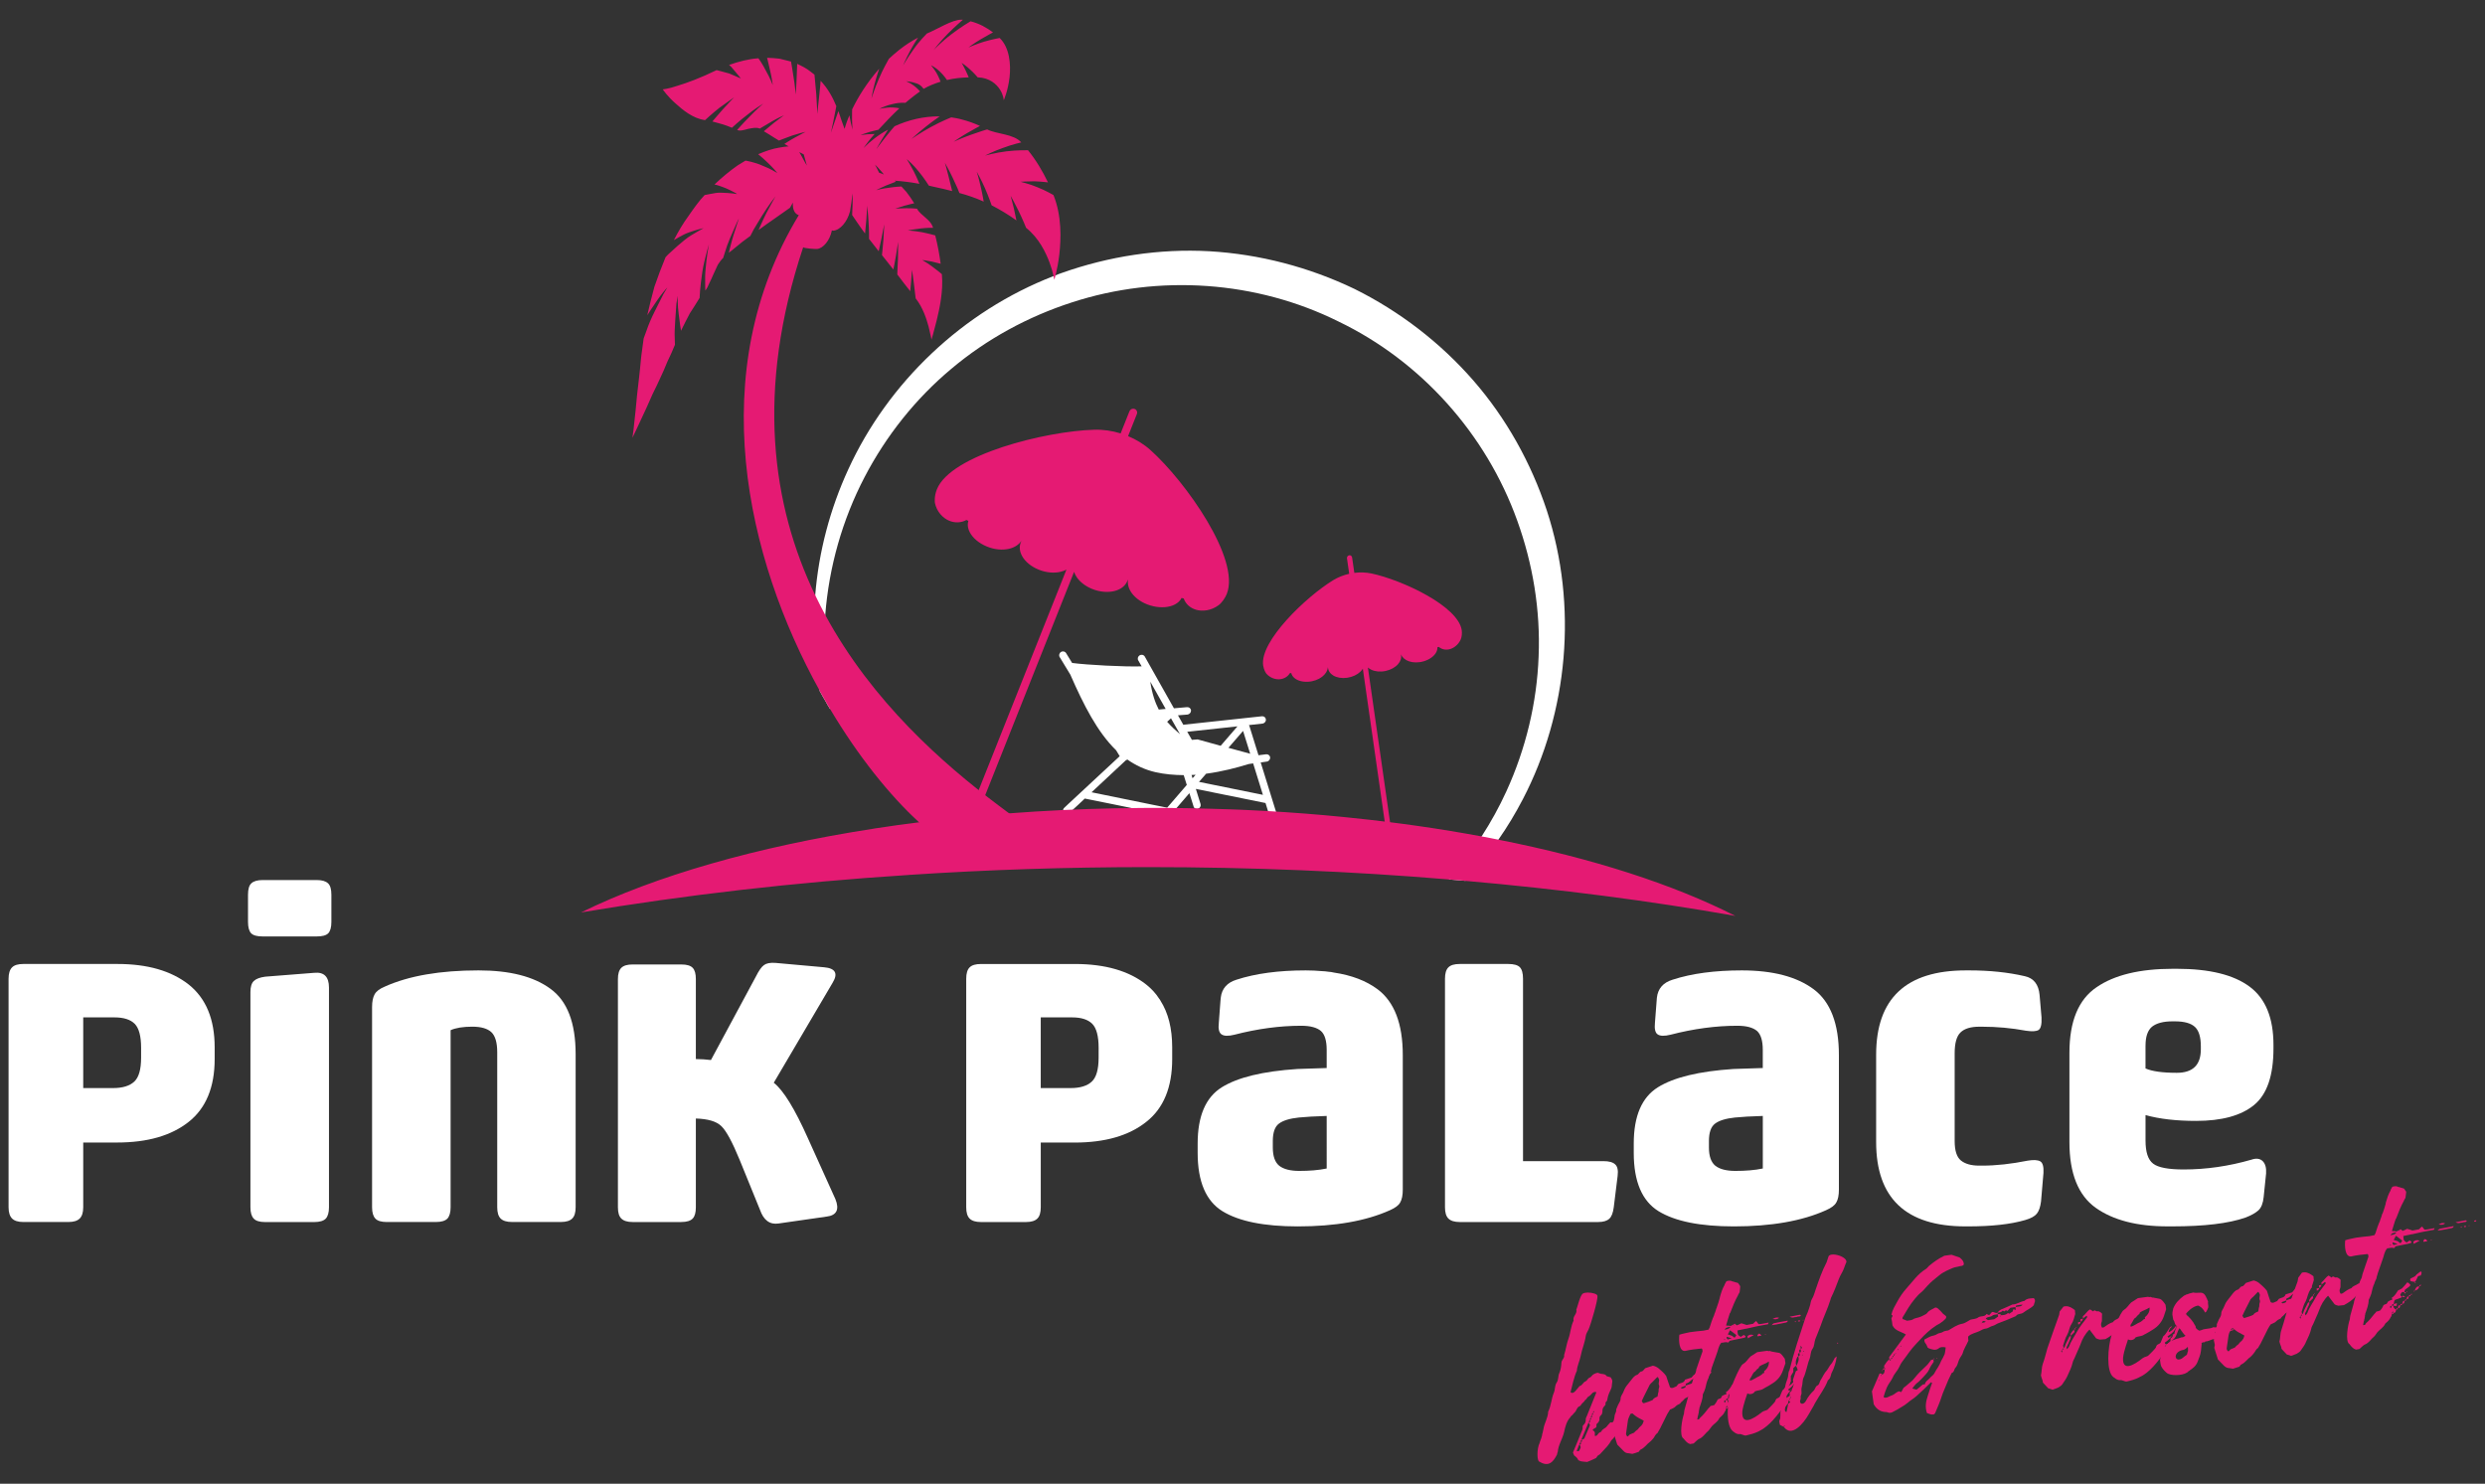 <?xml version="1.0" encoding="utf-8"?>
<!-- Generator: Adobe Illustrator 16.0.0, SVG Export Plug-In . SVG Version: 6.00 Build 0)  -->
<!DOCTYPE svg PUBLIC "-//W3C//DTD SVG 1.1//EN" "http://www.w3.org/Graphics/SVG/1.1/DTD/svg11.dtd">
<svg version="1.1" id="Layer_1" xmlns="http://www.w3.org/2000/svg" xmlns:xlink="http://www.w3.org/1999/xlink" x="0px" y="0px"
	 width="378.5px" height="226px" viewBox="0 0 378.5 226" enable-background="new 0 0 378.5 226" xml:space="preserve">
<rect x="0" y="0" width="378.5" height="226" fill="#333333" stroke="none"/>
<path fill="#FFFFFF" d="M235.602,77.756c-2.393-7.23-6.164-14.038-11.205-19.816c-5.022-5.76-11.225-10.524-18.09-13.931
	c-6.897-3.312-14.463-5.297-22.1-5.739c-7.635-0.424-15.345,0.772-22.502,3.313c-0.331,0.109-0.645,0.238-0.958,0.369
	c-0.11,0.018-0.202,0.054-0.294,0.109c-13.819,5.354-25.19,16.209-31.244,29.422c-2.797,6.072-4.508,12.586-5.042,19.191
	c-0.091,0.811-0.128,1.602-0.165,2.41c-0.167,4.068,0.128,8.152,0.846,12.125c-0.018,0.02-0.018,0.02,0,0.038
	c0.276,0.496,0.553,1.012,0.848,1.492c0.238,0.46,0.497,0.883,0.772,1.323c-0.9-4.748-1.143-9.605-0.772-14.39
	c0.569-7.323,2.611-14.517,5.979-20.978c3.292-6.328,7.8-11.979,13.211-16.504c5.41-4.563,11.704-7.967,18.346-10.121
	c13.321-4.344,28.189-3.295,40.646,2.906c12.552,6.035,22.485,17.131,27.218,30.325c2.372,6.567,3.549,13.615,3.256,20.681
	c-0.259,7.047-1.951,14.078-4.912,20.555c-1.086,2.375-2.355,4.674-3.771,6.862c-1.49,2.302-3.166,4.488-5.006,6.554
	c0.441,0.032,0.865,0.069,1.305,0.106c0.424,0.037,0.83,0.074,1.234,0.11c1.84-1.968,3.514-4.067,5.023-6.272
	c1.381-1.971,2.612-4.029,3.717-6.146C238.857,108.486,240.348,92.258,235.602,77.756"/>
<g>
	<g>
		<path id="SVGID_33_" fill="#E51A73" d="M96.327,66.68v-0.002C96.327,66.68,96.327,66.68,96.327,66.68 M133.904,26.311
			c0-0.021-0.022-0.059-0.04-0.076c-0.24-0.549-0.536-1.029-0.589-1.16c0.128,0.113,0.606,0.591,1.048,1.125
			c0.11,0.129,0.203,0.259,0.313,0.387C134.398,26.475,134.139,26.382,133.904,26.311 M122.087,23.77
			c-0.128-0.22-0.239-0.422-0.349-0.607c0.221,0.111,0.457,0.24,0.68,0.35c0.166,0.569,0.332,1.159,0.479,1.709
			C122.804,25.074,122.437,24.432,122.087,23.77 M141.169,5.111c0,0-1.196,1.195-2.023,2.41c-0.899,1.231-1.603,2.465-1.603,2.465
			s0.443-1.045,1.013-2.114c0.571-1.086,1.27-2.136,1.27-2.136c-0.994,0.517-1.967,1.142-2.907,1.898
			c-0.535,0.422-1.049,0.879-1.528,1.322c0,0-0.921,1.583-1.563,3.129c-0.568,1.307-0.977,2.559-1.086,2.907
			c0.036-0.294,0.202-1.198,0.459-2.152c0.295-1.161,0.717-2.374,0.717-2.374c-1.896,2.153-3.22,4.324-4.122,6.184
			c0,0-0.034,0.809-0.017,1.582c0.017,0.791,0.072,1.526,0.072,1.526s-0.13-0.534-0.259-1.067c-0.109-0.57-0.221-1.121-0.221-1.121
			c-0.313,0.717-0.552,1.416-0.735,2.059c-0.274-0.754-0.589-1.637-0.938-2.705l-0.589,1.693c-0.256,0.716-0.497,1.438-0.552,1.619
			c0.037-0.201,0.222-1.104,0.425-2.006c0.2-1.03,0.403-2.061,0.403-2.061c-0.532-1.307-1.271-2.668-2.393-3.865
			c0,0-0.092,1.252-0.239,2.523c-0.147,1.27-0.273,2.539-0.273,2.539s-0.038-1.51-0.147-2.999c-0.133-1.474-0.278-3.001-0.278-3.001
			c-0.202-0.146-0.405-0.313-0.626-0.479c-0.588-0.478-1.287-0.826-2.005-1.158c0,0-0.057,1.177-0.09,2.319
			c-0.039,1.157-0.131,2.354-0.131,2.354s-0.11-1.307-0.313-2.521c-0.185-1.253-0.404-2.505-0.404-2.505
			c-0.588-0.146-1.178-0.293-1.768-0.438c-0.625-0.076-1.251-0.112-1.876-0.133c0,0,0.239,1.03,0.479,2.045
			c0.239,1.011,0.387,2.117,0.387,2.117s-0.441-1.144-1.01-2.117c-0.519-1.066-1.179-1.971-1.179-1.971
			c-1.471,0.094-3.019,0.496-4.473,1.014c0,0,0.129,0.109,0.313,0.275c0.167,0.203,0.405,0.459,0.626,0.735
			c0.387,0.46,0.772,0.94,0.864,1.049c-0.091-0.036-0.922-0.386-1.766-0.754c-0.958-0.275-1.933-0.515-1.933-0.515
			c-2.505,1.215-4.473,1.933-5.927,2.373c-1.435,0.498-2.279,0.553-2.279,0.553s0.734,1.086,1.914,2.117
			c1.195,1.086,2.686,2.301,4.508,2.576h0.019c0,0,1.049-0.977,2.189-1.879c1.011-0.734,2.042-1.451,2.245-1.599
			c-0.184,0.183-0.938,0.974-1.693,1.802c-0.405,0.458-0.81,0.92-1.104,1.271c-0.313,0.367-0.516,0.606-0.516,0.606
			c0.993,0.257,2.004,0.532,2.98,0.956c0,0,1.178-1.104,2.411-2.025c0.956-0.771,1.95-1.396,2.354-1.653
			c-0.35,0.313-1.159,1.03-1.951,1.858c-1.066,1.066-2.022,2.151-2.022,2.151c0.422,0.224,1.065,0,1.711-0.165
			c0.644-0.129,1.288-0.257,1.729-0.035c0,0,0.919-0.554,1.841-1.086c0.846-0.498,1.653-0.865,1.859-0.938
			c-0.167,0.127-0.847,0.607-1.528,1.139l-1.546,1.288c0.516,0.295,0.996,0.608,1.49,0.92c0.277,0.164,0.553,0.333,0.813,0.498
			c0,0,1.028-0.406,2.042-0.772c0.899-0.295,1.802-0.516,2.003-0.553c-0.183,0.111-0.881,0.479-1.581,0.844
			c-0.81,0.444-1.639,0.996-1.639,0.996c0.224,0.129,0.425,0.24,0.646,0.368c-0.46,0.038-0.938,0.093-1.471,0.203
			c-0.939,0.147-2.009,0.496-3.166,0.992c0,0,0.81,0.665,1.545,1.38c0.663,0.628,1.251,1.326,1.38,1.491
			c-0.203-0.111-1.179-0.718-2.263-1.122c-1.195-0.553-2.595-0.771-2.595-0.771c-0.387,0.237-0.773,0.478-1.177,0.717
			c-1.159,0.811-2.374,1.802-3.551,2.924c0,0,0.241,0.019,0.589,0.147c0.35,0.109,0.81,0.275,1.251,0.46
			c0.441,0.203,0.865,0.404,1.159,0.569c0.221,0.11,0.368,0.203,0.44,0.276c-0.092-0.018-0.333-0.057-0.645-0.092
			c-0.44-0.055-1.03-0.091-1.655-0.111c-0.625-0.055-1.27,0.093-1.768,0.187c-0.517,0.095-0.864,0.166-0.864,0.166
			c-0.864,0.902-1.695,2.079-2.483,3.22c-0.81,1.104-1.546,2.354-2.208,3.646c0,0,0.296-0.167,0.736-0.424
			c0.442-0.24,1.012-0.571,1.582-0.755c1.16-0.424,2.208-0.643,2.208-0.643s-0.349,0.201-0.883,0.496
			c-0.513,0.313-1.27,0.699-1.986,1.289c-0.719,0.568-1.454,1.232-2.006,1.749c-0.589,0.496-0.92,0.901-0.92,0.901
			c-0.625,1.527-1.196,3.035-1.692,4.49c-0.404,1.49-0.772,2.942-1.086,4.34c0,0,0.771-1.213,1.527-2.299
			c0.626-0.92,1.307-1.711,1.528-1.931c-0.093,0.144-0.313,0.515-0.607,1.03c-0.37,0.717-0.847,1.673-1.324,2.63
			c-0.497,0.994-0.938,2.008-1.197,2.798c-0.292,0.791-0.478,1.305-0.478,1.305c-0.128,1.162-0.332,2.229-0.422,3.258
			c-0.095,1.016-0.185,1.971-0.295,2.871c-0.092,0.901-0.202,1.768-0.294,2.559c-0.074,0.771-0.13,1.51-0.204,2.17
			c-0.251,2.584-0.469,4.191-0.497,4.268c0.039-0.076,0.93-1.896,2.134-4.543c0.313-0.678,0.626-1.398,0.958-2.152
			c0.387-0.773,0.772-1.563,1.142-2.391c0.387-0.81,0.753-1.656,1.101-2.521c0.408-0.846,0.793-1.676,1.143-2.557v-0.019
			c0,0-0.018-0.442-0.036-1.104c-0.037-0.697,0.019-1.543,0.073-2.483c0.057-0.956,0.129-1.914,0.185-2.631
			c0.112-0.737,0.184-1.214,0.184-1.214s-0.019,1.433,0.166,2.776c0.148,1.364,0.351,2.541,0.351,2.541
			c0.421-0.866,0.864-1.75,1.343-2.649c0.516-0.793,1.013-1.565,1.489-2.356c0,0,0.02-0.46,0.074-1.159
			c0.074-0.699,0.164-1.675,0.332-2.742c0.148-1.047,0.423-2.043,0.625-2.869c0.222-0.849,0.387-1.398,0.387-1.398
			s-0.367,1.969-0.497,3.698c-0.092,0.827-0.092,1.729-0.073,2.336c0.018,0.626,0.018,1.014,0.018,1.014
			c0.24-0.295,0.442-0.683,0.625-1.143c0.203-0.423,0.424-0.862,0.625-1.36c0.222-0.48,0.442-0.977,0.664-1.436
			c0.257-0.404,0.533-0.772,0.811-1.031c0,0,0.126-0.365,0.294-0.938c0.166-0.59,0.44-1.343,0.754-2.078
			c0.332-0.754,0.662-1.527,0.92-2.1c0.184-0.441,0.35-0.754,0.424-0.88c-0.037,0.108-0.129,0.386-0.258,0.771
			c-0.166,0.498-0.387,1.178-0.589,1.84c-0.405,1.344-0.682,2.594-0.682,2.594c0.718-0.532,1.381-1.139,2.077-1.674
			c0.408-0.313,0.813-0.607,1.199-0.883c0,0,0.202-0.404,0.514-0.993c0.351-0.571,0.811-1.345,1.27-2.099
			c0.497-0.791,1.013-1.545,1.399-2.078c0.313-0.424,0.552-0.736,0.646-0.849c-0.147,0.259-0.771,1.362-1.362,2.485
			c-0.663,1.324-1.215,2.63-1.215,2.63c0.846-0.625,1.675-1.212,2.484-1.767c0.829-0.588,1.583-1.121,2.301-1.619
			c0,0,0.184-0.332,0.441-0.791c-0.073,1.031,0.275,1.75,0.901,1.914c-14.5,23.92-8.042,52.22,3.181,72.441
			c-0.016,0.02-0.016,0.02,0,0.038c0.278,0.494,0.556,1.013,0.848,1.488c0.241,0.461,0.496,0.887,0.776,1.327
			c4.229,7.101,8.995,13.047,13.505,17.187c2.594,2.433,5.113,4.233,7.379,5.334c5.63,2.063,8.299-0.916,11.168-3.255
			c-1.416-0.994-3.056-2.135-4.821-3.441c-0.11-0.07-0.237-0.162-0.35-0.256c-0.442-0.313-0.883-0.646-1.325-0.994
			c-8.354-6.273-19.154-15.713-26.332-28.963c-0.255-0.478-0.514-0.955-0.753-1.434c-0.259-0.518-0.517-1.032-0.772-1.564
			c-6.568-13.672-9.124-31.135-1.838-53.012c0.201,0.184,1.802,0.275,2.115,0.26c0.957-0.095,1.95-1.326,2.245-2.783
			c0.018-0.015,0-0.035,0.018-0.053c0.055,0,0.111,0.053,0.185,0.053c1.066-0.071,2.152-1.357,2.557-2.907
			c0,0,0.019-0.036,0.019-0.072c0,0,0-0.019,0.019-0.019v-0.111c0.037-0.26,0.109-0.736,0.185-1.197
			c0.074-0.679,0.185-1.38,0.185-1.38s0.018,0.792,0,1.621c-0.021,0.827-0.073,1.675-0.073,1.675
			c0.587,0.846,1.214,1.821,1.967,2.814c0,0,0.111-1.049,0.203-2.135c0.092-1.067,0.11-2.098,0.11-2.098s0.167,1.215,0.221,2.503
			c0.093,1.233,0.074,2.558,0.074,2.558c0.109,0.146,0.238,0.313,0.368,0.459c0.368,0.479,0.735,0.937,1.104,1.418
			c0,0,0.238-1.031,0.441-2.043c0.2-1.012,0.405-2.062,0.405-2.062s-0.058,1.197-0.129,2.354c-0.093,1.179-0.222,2.338-0.222,2.338
			c0.553,0.717,1.159,1.436,1.731,2.191c0,0,0.238-1.068,0.403-2.082c0.164-1.045,0.332-2.115,0.332-2.115s0,1.271-0.021,2.486
			c-0.071,1.232-0.108,2.465-0.108,2.465c0.663,0.883,1.325,1.748,1.97,2.558c0,0,0.073-0.812,0.146-1.619
			c0.074-0.812,0.128-1.64,0.128-1.64s0.166,1.086,0.296,2.19c0.128,1.067,0.257,2.153,0.257,2.153
			c1.122,1.436,1.639,3.109,1.97,4.305c0.313,1.235,0.44,1.988,0.44,1.988s0.332-1.068,0.792-2.926
			c0.442-1.821,1.03-4.473,0.792-7.031v-0.018c0,0-0.184-0.146-0.442-0.367c-0.274-0.219-0.661-0.496-1.029-0.791
			c-0.737-0.555-1.528-0.994-1.528-0.994s0.719,0.074,1.417,0.221c0.7,0.184,1.399,0.348,1.399,0.348
			c-0.186-1.414-0.459-2.852-0.828-4.322c0,0-1.048-0.295-2.08-0.496c-1.067-0.186-2.099-0.26-2.099-0.26s0.939-0.183,1.914-0.293
			c0.994-0.129,1.934-0.109,1.934-0.109c-0.186-0.664-0.664-1.124-1.159-1.547c-0.48-0.439-0.996-0.809-1.288-1.36
			c0,0-0.81-0.091-1.657-0.073c-0.827,0.018-1.655,0.053-1.655,0.053s0.699-0.219,1.416-0.439c0.719-0.203,1.474-0.369,1.474-0.369
			c-0.387-0.625-0.774-1.195-1.195-1.729c-0.259-0.294-0.518-0.553-0.756-0.828c0,0-0.993,0.037-1.969,0.203
			c-0.849,0.089-1.693,0.313-1.896,0.365c0.148-0.071,0.792-0.403,1.473-0.698c0.792-0.313,1.563-0.608,1.563-0.608
			c-0.074-0.056-0.146-0.091-0.221-0.148c1.162,0.076,2.41,0.223,3.791,0.48c0,0-0.404-1.013-0.9-1.969
			c-0.424-0.828-0.901-1.602-1.031-1.786c0.111,0.076,1.031,0.866,1.805,1.86c0.846,1.012,1.564,2.171,1.564,2.171
			c0.291,0.073,0.587,0.129,0.882,0.202c0.864,0.184,1.748,0.385,2.667,0.625c0,0-0.257-1.084-0.532-2.17
			c-0.257-1.084-0.574-2.135-0.574-2.135s0.631,1.104,1.18,2.264c0.258,0.568,0.534,1.158,0.736,1.601
			c0.184,0.442,0.295,0.736,0.295,0.736c1.251,0.331,2.502,0.772,3.7,1.307c0,0-0.187-1.159-0.461-2.282
			c-0.258-1.177-0.607-2.281-0.607-2.281s0.698,1.229,1.253,2.502c0.567,1.307,1.026,2.631,1.026,2.631
			c1.327,0.681,2.597,1.453,3.775,2.3c0,0-0.201-0.937-0.405-1.894c-0.224-0.83-0.44-1.657-0.479-1.858
			c0.129,0.219,0.718,1.287,1.249,2.39c0.61,1.233,1.106,2.486,1.106,2.486c1.952,1.564,2.981,3.718,3.568,5.281
			c0.295,0.791,0.479,1.451,0.572,1.912c0.021,0.058,0.036,0.11,0.036,0.168c0.092,0.349,0.131,0.551,0.131,0.551
			s0.071-0.221,0.164-0.661c0.037-0.095,0.055-0.224,0.091-0.351c0.166-0.664,0.352-1.619,0.498-2.832
			c0.274-2.375,0.387-5.891-0.883-9.037v-0.018c0,0-1.195-0.701-2.465-1.197c-0.627-0.258-1.251-0.479-1.749-0.607
			c-0.479-0.129-0.809-0.221-0.809-0.221s1.03-0.075,2.097-0.075c1.031,0.038,2.081,0.166,2.081,0.166
			c-0.812-1.693-1.805-3.368-3.037-4.894c0,0-1.638-0.039-3.276,0.164c-1.656,0.203-3.273,0.646-3.273,0.646
			s1.343-0.683,2.723-1.161c1.401-0.532,2.797-0.846,2.797-0.846c-1.178-1.307-3.716-1.233-5.191-1.969c0,0-0.328,0.071-0.808,0.237
			c-0.479,0.167-1.123,0.388-1.768,0.606c-1.287,0.461-2.539,1.031-2.539,1.031s0.974-0.681,1.968-1.269
			c1.014-0.589,2.045-1.144,2.045-1.144c-0.884-0.402-1.786-0.734-2.743-0.972c-0.534-0.167-1.104-0.243-1.637-0.333
			c0,0-1.565,0.625-3.092,1.471c-1.508,0.813-2.962,1.821-2.962,1.821s1.011-0.938,2.096-1.802c1.069-0.864,2.209-1.637,2.209-1.637
			c-2.465-0.038-4.84,0.568-6.882,1.506c0,0-0.754,0.848-1.435,1.732c-0.698,0.864-1.344,1.766-1.344,1.766s0.423-0.771,0.864-1.512
			l0.92-1.47c-1.456,0.773-2.687,1.767-3.735,2.796c0.479-0.679,1.03-1.397,1.693-2.134c0,0-0.534,0.021-1.068,0.038
			c-0.529,0.057-1.084,0.127-1.084,0.127s0.698-0.275,1.379-0.479c0.698-0.2,1.345-0.33,1.345-0.33
			c0.994-1.067,2.061-2.207,3.202-3.274c0,0-0.682-0.147-1.473-0.129c-0.645,0.036-1.343,0.165-1.564,0.205
			c0.276-0.151,1.215-0.573,2.081-0.738c1.029-0.257,1.878-0.167,1.878-0.167c0.182-0.166,0.365-0.313,0.567-0.478
			c0.534-0.46,1.086-0.845,1.657-1.267c0,0-0.424-0.498-0.957-0.887c-0.533-0.404-1.178-0.662-1.178-0.662s0.882,0.059,1.582,0.331
			c0.754,0.222,1.049,0.828,1.104,0.828c0.719-0.422,1.62-0.792,2.576-1.087c0,0-0.257-0.697-0.625-1.342
			c-0.332-0.553-0.737-1.03-0.829-1.159c0.129,0.056,0.811,0.424,1.344,0.956c0.608,0.57,1.087,1.29,1.087,1.29
			c1.12-0.277,2.242-0.37,3.31-0.406c0,0-0.238-0.589-0.513-1.142c-0.223-0.498-0.518-0.957-0.57-1.065
			c0.128,0.07,0.735,0.496,1.287,1.011c0.625,0.553,1.16,1.195,1.16,1.195c1.803,0.057,2.87,1.032,3.404,1.876
			c0.552,0.884,0.567,1.621,0.567,1.621s0.147-0.351,0.35-0.976c0.203-0.625,0.406-1.49,0.535-2.521c0.222-1.986,0-4.544-1.51-5.996
			c0,0-1.195,0.217-2.391,0.569c-1.196,0.366-2.373,0.882-2.373,0.882s0.919-0.682,1.856-1.234c0.939-0.566,1.896-1.064,1.896-1.064
			c-0.938-0.699-2.023-1.342-3.423-1.694c0,0-1.509,0.884-2.926,1.987c-1.435,1.068-2.686,2.376-2.686,2.376
			s0.938-1.232,2.098-2.412c0.551-0.551,1.14-1.121,1.599-1.526c0.442-0.404,0.755-0.662,0.755-0.662
			C146.576,3.003,146.495,3,146.412,3C144.997,3,142.803,4.436,141.169,5.111"/>
	</g>
</g>
<g>
	<g>
		<path id="SVGID_35_" fill="#E51A73" d="M172.027,62.654l-1.338,3.361c-1.29-0.396-2.648-0.601-4.007-0.562
			c-7.423,0.214-21.882,3.802-23.982,9.082c-0.415,1.046-0.327,1.922-0.295,2.088c0.132,0.629,0.429,1.226,0.822,1.687
			c0.79,0.933,1.781,1.275,2.664,1.25c0.468-0.016,0.914-0.146,1.31-0.358c0.096,0.043,0.193,0.09,0.293,0.135
			c-0.136,0.444-0.118,0.925,0.073,1.415c0.322,0.855,1.14,1.703,2.287,2.282c1.152,0.581,2.397,0.78,3.442,0.629
			c0.977-0.134,1.774-0.565,2.237-1.231c0.009,0.002,0.016,0.006,0.023,0.006c-0.356,0.715-0.294,1.531,0.145,2.297
			c0.466,0.816,1.357,1.572,2.524,2.039c1.165,0.467,2.376,0.55,3.354,0.311c0.311-0.076,0.596-0.188,0.854-0.327l-14.541,36.537
			l1.138,0.416l14.566-36.608c0.099,0.295,0.247,0.59,0.446,0.873c0.564,0.793,1.531,1.496,2.729,1.883
			c1.197,0.385,2.391,0.383,3.312,0.064c0.846-0.295,1.453-0.854,1.693-1.596c0.011,0.004,0.018,0.007,0.028,0.011
			c-0.103,0.779,0.195,1.595,0.823,2.3c0.68,0.771,1.75,1.409,3.015,1.696c1.265,0.291,2.467,0.176,3.304-0.263
			c0.477-0.244,0.822-0.586,1.027-0.996c0.108,0.029,0.219,0.06,0.322,0.085c0.144,0.401,0.378,0.764,0.706,1.063
			c0.628,0.569,1.594,0.932,2.82,0.729c0.604-0.102,1.234-0.365,1.766-0.756c0.533-0.381,1.044-1.16,1.271-1.736
			c2.103-5.279-6.231-17.08-11.644-21.925c-0.991-0.888-2.146-1.589-3.391-2.106l1.338-3.359c0.126-0.32-0.026-0.67-0.341-0.784
			c-0.066-0.025-0.135-0.036-0.202-0.036C172.371,62.245,172.125,62.4,172.027,62.654"/>
	</g>
</g>
<g>
	<g>
		<path id="SVGID_37_" fill="#E51A73" d="M205.496,84.584c-0.215,0.038-0.365,0.25-0.332,0.471l0.336,2.344
			c-0.861,0.195-1.699,0.521-2.455,0.985c-4.145,2.539-11.18,9.285-10.652,12.964c0.104,0.73,0.438,1.2,0.512,1.284
			c0.279,0.313,0.646,0.556,1.019,0.688c0.752,0.271,1.425,0.144,1.92-0.158c0.261-0.159,0.472-0.378,0.623-0.63
			c0.072-0.007,0.144-0.011,0.209-0.019c0.068,0.295,0.236,0.564,0.505,0.78c0.461,0.381,1.202,0.593,2.045,0.548
			c0.842-0.045,1.61-0.34,2.153-0.762c0.511-0.396,0.826-0.902,0.871-1.43l0.017-0.004c0.03,0.522,0.334,0.965,0.825,1.256
			c0.533,0.313,1.283,0.449,2.101,0.334c0.813-0.115,1.529-0.463,2.004-0.918c0.152-0.144,0.275-0.299,0.381-0.463l3.646,25.472
			l0.78-0.139l-3.655-25.518c0.151,0.137,0.332,0.255,0.536,0.35c0.582,0.27,1.354,0.352,2.16,0.179
			c0.81-0.173,1.483-0.562,1.901-1.042c0.388-0.443,0.548-0.957,0.441-1.456c0.008-0.003,0.014-0.003,0.018-0.003
			c0.197,0.475,0.634,0.841,1.22,1.037c0.635,0.216,1.451,0.229,2.263-0.019c0.813-0.245,1.456-0.706,1.79-1.227
			c0.189-0.292,0.275-0.599,0.261-0.9c0.069-0.017,0.143-0.036,0.209-0.055c0.213,0.179,0.465,0.312,0.746,0.373
			c0.543,0.118,1.209,0.012,1.836-0.507c0.313-0.252,0.586-0.607,0.76-1.002c0.178-0.393,0.213-1,0.154-1.398
			c-0.525-3.68-9.103-7.666-13.75-8.65c-0.853-0.18-1.738-0.201-2.609-0.09l-0.338-2.342c-0.023-0.199-0.189-0.343-0.379-0.343
			C205.541,84.577,205.521,84.581,205.496,84.584"/>
	</g>
</g>
<path fill="#FFFFFF" d="M194.398,123.801v-0.016l-2.375-7.649l0.922-0.13c0.307-0.031,0.531-0.322,0.518-0.629
	c-0.033-0.309-0.307-0.52-0.613-0.486l-1.166,0.146l-1.391-4.479c-0.016-0.049-0.049-0.082-0.064-0.113l2.056-0.228
	c0.307-0.03,0.551-0.307,0.532-0.614c-0.032-0.322-0.291-0.533-0.6-0.502l-11.874,1.278c-0.028,0-0.063,0.017-0.095,0.032
	l-0.827-1.455l1.441-0.113c0.308-0.033,0.549-0.31,0.549-0.615c-0.014-0.309-0.274-0.535-0.598-0.517l-2.006,0.177l-4.447-7.893
	c-0.146-0.258-0.502-0.34-0.776-0.18c-0.258,0.162-0.373,0.502-0.21,0.777l0.517,0.906c-2.765,0.079-8.231-0.21-10.592-0.518
	l-0.922-1.504c-0.163-0.26-0.501-0.34-0.777-0.162c-0.259,0.162-0.355,0.518-0.193,0.775l1.619,2.668
	c2.02,4.609,4.106,8.735,6.969,11.519l0.552,0.906l-7.877,7.323l-0.567,0.537c-0.242,0.226-0.257,0.579-0.047,0.789
	c0.099,0.112,0.227,0.178,0.371,0.178c0.148,0,0.309-0.046,0.422-0.161l1.473-1.356l0.904-0.856l4.094,0.824l7.602,1.553
	l-1.651,1.924c-0.211,0.244-0.192,0.601,0.033,0.793c0.098,0.08,0.21,0.129,0.323,0.129c0.18,0,0.356-0.063,0.488-0.209l3.411-3.944
	l1.635-1.894l0.63,2.004v0.019c0.063,0.228,0.26,0.371,0.486,0.371c0.064,0.019,0.146,0,0.21-0.031
	c0.162-0.048,0.272-0.161,0.338-0.307c0.065-0.114,0.081-0.263,0.033-0.405l-0.713-2.296l10.61,2.149l0.42,1.356l0.146,0.502
	c0.08,0.228,0.273,0.373,0.503,0.373c0.063,0,0.146,0,0.211-0.032C194.318,124.416,194.498,124.107,194.398,123.801
	 M190.422,114.811c-1.002-0.26-2.167-0.582-3.314-0.906l2.229-2.571L190.422,114.811z M178.356,109.408l1.375,2.426
	c-0.71-0.615-1.358-1.212-1.957-1.893L178.356,109.408z M177.547,107.982l-1.052,0.098c-0.564-1.083-1.019-2.441-1.293-4.252
	L177.547,107.982z M178.098,122.652l-0.324,0.371l-2.248-0.451l-9.269-1.893l5.24-4.886c0.032-0.017,0.066,0,0.081-0.017
	c0.047-0.032,0.082-0.064,0.114-0.098c1.262,0.889,2.684,1.568,4.302,1.94c1.422,0.321,2.864,0.438,4.302,0.452l0.469,1.488
	L178.098,122.652z M181.639,118.545l-0.146-0.502c0.195-0.016,0.404-0.016,0.615-0.029L181.639,118.545z M181.542,112.693
	l-0.711-1.23l7.65-0.826l-2.558,2.96c-1.924-0.535-3.508-0.971-3.508-0.971L181.542,112.693z M182.625,119.096l1.084-1.246
	c2.458-0.324,4.704-0.923,6.468-1.471l0.695-0.1l1.487,4.789L182.625,119.096z"/>
<g>
	<path id="SVGID_39_" fill="#E51A73" d="M175.853,123.059c-1.361,0-2.724,0-4.085,0.039c-0.625,0-1.249,0-1.878,0.019
		c-5.518,0.11-10.928,0.368-16.19,0.771c-0.147,0-0.313,0.021-0.459,0.038c-0.589,0.036-1.195,0.076-1.785,0.146
		c-3.921,0.316-7.747,0.701-11.482,1.18c-2.188,0.275-4.361,0.568-6.497,0.902c-0.072,0.018-0.164,0.018-0.237,0.035
		c-0.074,0-0.129,0.019-0.203,0.037c-17.866,2.762-33.213,7.192-44.529,12.752c15.696-2.633,32.401-4.582,49.849-5.703
		c0.036,0,0.073-0.021,0.109,0c0.037-0.021,0.093-0.021,0.146-0.021c11.76-0.772,23.847-1.177,36.214-1.177
		c15.753,0,31.08,0.642,45.835,1.877c0.44,0.036,0.866,0.068,1.305,0.109c0.425,0.035,0.83,0.074,1.234,0.109
		c14.313,1.254,28.059,3.035,41.108,5.336c-9.404-4.787-21.733-8.777-36.086-11.611c-0.424-0.09-0.848-0.185-1.271-0.256
		c-0.421-0.074-0.845-0.166-1.283-0.24c-6.226-1.157-12.81-2.114-19.672-2.814c-0.479-0.054-0.938-0.107-1.399-0.146
		c-3.845-0.387-7.763-0.684-11.773-0.918c-0.391-0.021-0.773-0.037-1.18-0.057c-0.847-0.037-1.711-0.072-2.577-0.128
		c-0.533-0.021-1.066-0.04-1.62-0.06c-0.956-0.034-1.931-0.072-2.925-0.09c-2.337-0.073-4.692-0.107-7.065-0.131h-1.604
		L175.853,123.059L175.853,123.059z"/>
</g>
<g>
	<path fill="#FFFFFF" d="M28.742,149.961c-2.649-2.078-6.256-3.129-10.84-3.129H3.551c-0.792,0-1.362,0.167-1.712,0.516
		c-0.349,0.354-0.533,0.922-0.533,1.73v34.814c0,0.789,0.185,1.357,0.533,1.711c0.35,0.351,0.92,0.531,1.712,0.531h6.882
		c0.793,0,1.361-0.183,1.711-0.531c0.35-0.354,0.533-0.922,0.533-1.711v-9.865h5.152c4.637,0,8.263-1.047,10.912-3.146
		c2.631-2.079,3.956-5.279,3.956-9.568v-1.783C32.698,155.242,31.373,152.061,28.742,149.961 M21.492,161.093
		c0,1.804-0.35,3.019-1.049,3.662c-0.7,0.646-1.768,0.978-3.221,0.978h-4.546v-10.767h4.767c1.398,0,2.43,0.331,3.072,0.976
		c0.646,0.646,0.978,1.879,0.978,3.662L21.492,161.093L21.492,161.093z"/>
	<path fill="#FFFFFF" d="M47.859,148.178l-7.471,0.588c-0.791,0.11-1.361,0.313-1.711,0.646c-0.35,0.313-0.533,0.885-0.533,1.675
		v32.811c0,0.789,0.166,1.359,0.498,1.711c0.313,0.351,0.9,0.533,1.748,0.533h7.471c0.846,0,1.436-0.185,1.767-0.533
		c0.313-0.352,0.479-0.922,0.479-1.711v-33.473C50.105,148.766,49.351,148.029,47.859,148.178 M49.957,134.541
		c-0.35-0.329-0.919-0.495-1.729-0.495h-8.207c-0.811,0-1.381,0.166-1.73,0.495c-0.35,0.314-0.516,0.902-0.516,1.749v4.122
		c0,0.847,0.166,1.416,0.479,1.746c0.331,0.332,0.919,0.48,1.767,0.48h8.207c0.846,0,1.434-0.148,1.767-0.48
		c0.312-0.33,0.479-0.899,0.479-1.746v-4.122C50.474,135.443,50.306,134.855,49.957,134.541"/>
	<path fill="#FFFFFF" d="M83.833,150.605c-2.558-1.879-6.202-2.797-10.949-2.797c-5.813,0-10.579,0.811-14.261,2.463
		c-0.809,0.334-1.324,0.737-1.563,1.182c-0.258,0.459-0.388,1.104-0.388,1.949v30.49c0,0.791,0.166,1.357,0.497,1.711
		c0.313,0.351,0.902,0.531,1.748,0.531h7.473c0.846,0,1.435-0.183,1.766-0.531c0.313-0.354,0.479-0.92,0.479-1.711v-26.978
		c0.792-0.353,1.896-0.534,3.293-0.534c1.344,0,2.301,0.277,2.907,0.829c0.59,0.554,0.901,1.563,0.901,3.072v23.606
		c0,0.793,0.166,1.359,0.516,1.713c0.35,0.351,0.92,0.531,1.73,0.531h7.47c0.792,0,1.362-0.183,1.712-0.531
		c0.35-0.354,0.516-0.92,0.516-1.713v-23.313C87.678,155.794,86.409,152.464,83.833,150.605"/>
	<path fill="#FFFFFF" d="M127.241,182.641l-4.179-9.255c-2.004-4.489-3.733-7.307-5.206-8.466l8.979-15.254
		c0.846-1.396,0.405-2.189-1.326-2.334l-7.415-0.666c-0.792-0.055-1.361,0.059-1.729,0.333c-0.388,0.276-0.792,0.866-1.233,1.747
		l-6.845,12.716c-0.791-0.093-1.563-0.147-2.299-0.147v-12.182c0-0.792-0.148-1.359-0.479-1.711c-0.331-0.35-0.9-0.516-1.748-0.516
		h-7.416c-0.791,0-1.36,0.166-1.711,0.516c-0.35,0.352-0.516,0.919-0.516,1.711v34.76c0,0.791,0.166,1.381,0.516,1.711
		c0.351,0.353,0.92,0.533,1.711,0.533h7.416c0.847,0,1.417-0.183,1.748-0.533c0.332-0.352,0.479-0.92,0.479-1.711v-13.523
		c1.84,0.055,3.146,0.439,3.881,1.158c0.755,0.722,1.675,2.43,2.779,5.115l3.109,7.637c0.552,1.582,1.49,2.283,2.833,2.08
		l7.306-1.049C127.442,185.127,127.883,184.223,127.241,182.641"/>
	<path fill="#FFFFFF" d="M176.737,152.393c0-0.039-0.018-0.074-0.073-0.113c0.019-0.034-0.018-0.072-0.074-0.108
		c-0.515-0.828-1.195-1.563-2.005-2.208c-2.631-2.078-6.255-3.129-10.838-3.129h-14.334c-0.81,0-1.381,0.167-1.729,0.518
		c-0.35,0.352-0.515,0.92-0.515,1.729v34.813c0,0.791,0.165,1.359,0.515,1.711c0.35,0.353,0.92,0.533,1.729,0.533h6.864
		c0.81,0,1.38-0.183,1.729-0.533c0.352-0.352,0.516-0.92,0.516-1.711v-9.862h5.151c4.638,0,8.281-1.05,10.912-3.146
		c2.65-2.077,3.956-5.28,3.956-9.567v-1.783C178.541,156.66,177.953,154.287,176.737,152.393 M167.335,161.093
		c0,1.804-0.351,3.019-1.049,3.662c-0.7,0.646-1.768,0.978-3.202,0.978h-4.563v-10.767h4.784c1.398,0,2.41,0.331,3.055,0.976
		c0.645,0.646,0.977,1.879,0.977,3.662L167.335,161.093L167.335,161.093z"/>
	<path fill="#FFFFFF" d="M209.822,150.68c-1.732-1.287-3.939-2.135-6.646-2.539c-0.271-0.074-0.566-0.111-0.861-0.129
		c-0.313-0.057-0.627-0.074-0.955-0.091c-0.793-0.073-1.623-0.112-2.485-0.112c-4.084,0-7.601,0.461-10.543,1.418
		c-1.418,0.439-2.225,1.342-2.391,2.723v0.037l-0.02,0.185l-0.02,0.187l-0.258,3.438c-0.111,0.902,0.036,1.491,0.403,1.748
		c0.387,0.276,1.03,0.294,1.988,0.058c3.479-0.901,6.882-1.363,10.156-1.363c1.399,0,2.393,0.277,3,0.791
		c0.588,0.517,0.883,1.492,0.883,2.871v2.777l-4.471,0.146c-5.244,0.35-9.073,1.27-11.52,2.797
		c-2.429,1.525-3.662,4.359-3.662,8.557v1.418c0,4.381,1.27,7.342,3.772,8.887c2.521,1.547,6.348,2.318,11.481,2.318
		c5.666,0,10.359-0.81,14.041-2.466c0.789-0.351,1.324-0.733,1.563-1.194c0.254-0.439,0.387-1.084,0.387-1.933v-20.479
		C213.668,155.941,212.379,152.591,209.822,150.68 M202.074,177.984c-1.23,0.258-2.629,0.367-4.178,0.367
		c-1.344,0-2.354-0.254-3.035-0.771c-0.662-0.535-0.994-1.454-0.994-2.796v-0.978c0-1.305,0.313-2.188,0.922-2.648
		c0.625-0.479,1.637-0.791,3.033-0.938c1.051-0.109,2.469-0.185,4.252-0.24V177.984L202.074,177.984z"/>
	<path fill="#FFFFFF" d="M246.016,177.361c-0.35-0.334-0.938-0.5-1.801-0.5h-12.238v-27.783c0-0.846-0.166-1.434-0.498-1.766
		c-0.313-0.313-0.899-0.48-1.746-0.48h-7.397c-0.81,0-1.379,0.167-1.729,0.516c-0.352,0.354-0.516,0.922-0.516,1.73v34.814
		c0,0.789,0.164,1.357,0.516,1.711c0.351,0.351,0.92,0.535,1.729,0.535h21.067c0.793,0,1.363-0.169,1.712-0.5
		c0.352-0.313,0.571-0.9,0.682-1.746l0.591-4.787C246.494,178.262,246.365,177.673,246.016,177.361"/>
	<path fill="#FFFFFF" d="M276.246,150.68c-2.572-1.914-6.217-2.871-10.945-2.871c-4.086,0-7.602,0.461-10.545,1.418
		c-1.436,0.439-2.244,1.36-2.391,2.76l-0.295,3.81c-0.09,0.902,0.035,1.491,0.4,1.748c0.389,0.276,1.032,0.294,1.989,0.058
		c3.479-0.901,6.881-1.363,10.156-1.363c1.397,0,2.393,0.277,3.002,0.791c0.584,0.517,0.879,1.492,0.879,2.871v2.777l-4.472,0.146
		c-5.241,0.35-9.069,1.27-11.518,2.797c-2.428,1.525-3.662,4.359-3.662,8.557v1.418c0,4.381,1.271,7.342,3.773,8.887
		c2.52,1.547,6.346,2.318,11.479,2.318c5.67,0,10.359-0.81,14.041-2.466c0.789-0.351,1.322-0.733,1.564-1.194
		c0.258-0.439,0.389-1.084,0.389-1.933v-20.479C280.096,155.941,278.807,152.591,276.246,150.68 M268.5,177.984
		c-1.23,0.258-2.629,0.367-4.176,0.367c-1.344,0-2.355-0.254-3.037-0.771c-0.66-0.535-0.994-1.454-0.994-2.796v-0.978
		c0-1.305,0.313-2.188,0.922-2.648c0.625-0.479,1.639-0.791,3.035-0.938c1.051-0.109,2.467-0.185,4.25-0.24V177.984L268.5,177.984z"
		/>
	<path fill="#FFFFFF" d="M310.77,176.9c-0.387-0.221-1.016-0.26-1.916-0.112c-2.483,0.499-4.803,0.758-6.954,0.758h-0.441
		c-1.252,0-2.17-0.278-2.797-0.793c-0.625-0.517-0.939-1.507-0.939-2.944v-13.375c0-1.547,0.295-2.613,0.902-3.186
		c0.59-0.571,1.545-0.863,2.834-0.863h0.441c2.246,0,4.471,0.201,6.659,0.606c0.939,0.146,1.604,0.108,1.951-0.112
		c0.332-0.219,0.496-0.863,0.441-1.913l-0.295-3.422c-0.146-1.599-0.902-2.56-2.244-2.851c-2.539-0.59-5.355-0.885-8.445-0.885
		h-0.533c-9.108,0-13.672,4.269-13.672,12.844v13.303c0,8.559,4.545,12.844,13.599,12.844h0.387c3.588,0,6.496-0.313,8.74-0.973
		c0.846-0.241,1.436-0.574,1.748-0.961c0.33-0.403,0.534-1.026,0.643-1.873l0.369-4.325
		C311.301,177.71,311.135,177.119,310.77,176.9"/>
	<path fill="#FFFFFF" d="M334.486,170.734c3.936,0,6.883-0.808,8.85-2.43c1.969-1.619,2.945-4.488,2.945-8.63v-0.516
		c0-4.085-1.197-7.05-3.607-8.853c-2.428-1.82-6.127-2.742-11.113-2.742h-0.588c-5.043,0-8.926,0.938-11.647,2.816
		c-2.742,1.857-4.123,5.188-4.123,9.975v13.598c0,4.788,1.344,8.113,3.994,10.01c2.668,1.896,6.313,2.834,10.948,2.834h0.753
		c4.821,0,8.54-0.439,11.133-1.343c0.903-0.349,1.547-0.72,1.985-1.123c0.408-0.388,0.683-1.063,0.773-2.006l0.369-3.584
		c0.055-0.853-0.111-1.478-0.519-1.882c-0.401-0.387-0.975-0.479-1.709-0.221c-3.44,0.993-6.885,1.493-10.323,1.493
		c-2.334,0-3.898-0.297-4.652-0.887c-0.793-0.606-1.16-1.784-1.16-3.517v-3.879C328.928,170.441,331.486,170.734,334.486,170.734
		 M326.795,159.234c0-1.34,0.33-2.301,0.994-2.854c0.68-0.531,1.711-0.811,3.107-0.811h0.366c1.455,0,2.47,0.295,3.072,0.865
		c0.59,0.569,0.885,1.545,0.885,2.942v0.442c0,2.392-1.213,3.59-3.66,3.59c-2.188,0-3.771-0.223-4.768-0.664v-3.514h0.003V159.234z"
		/>
</g>
<g>
	<g>
		<g>
			<path id="SVGID_41_" fill="#E51A73" d="M240.143,221.023c0.129-0.313,0.265-0.606,0.354-0.92
				c0.041-0.018,0.092-0.033,0.131-0.057c-0.09-0.166-0.021-0.294,0.146-0.349v-0.021h0.017c-0.056-0.186-0.017-0.295,0.133-0.367
				v-0.021h0.019c0-0.035-0.058-0.069-0.037-0.108c0.334-0.812,0.682-1.621,1.012-2.408c0.02-0.041,0.057-0.041,0.094-0.059V216.7
				l0.035-0.021c-0.059-0.146-0.018-0.256,0.129-0.349c-0.018,0-0.018,0-0.018-0.019h0.018c-0.041-0.146,0.02-0.275,0.148-0.334
				v-0.033h0.018c-0.057-0.147,0-0.279,0.148-0.332l-0.021-0.021c0-0.036,0.021-0.036,0.021-0.036
				c-0.041-0.146,0.016-0.259,0.129-0.33v-0.02c0.018-0.02,0.018-0.02,0.053-0.02v-0.203c0-0.019,0.074-0.033,0.094-0.033
				c0.076,0.055,0.076,0.09-0.094,0.236v0.02c-0.018,0.02-0.018,0.02-0.053,0.02c0.053,0.201,0.035,0.221-0.129,0.33l0.016,0.021
				l-0.016,0.036c0.035,0.185,0.035,0.199-0.148,0.332l0.018,0.018c0,0-0.034,0-0.034,0.018c0.034,0.205,0.034,0.205-0.146,0.334
				l0.033,0.019h-0.033c0.06,0.166,0.021,0.276-0.129,0.347v0.04h-0.036l0.165,0.37l-0.866,2.021
				c-0.107,0.092-0.236,0.129-0.365,0.184v0.02h-0.019c0.091,0.166,0.019,0.297-0.133,0.369l0.021,0.02h-0.035
				c0.072,0.165,0.035,0.271-0.147,0.349l0.127,0.405c-0.071,0.165-0.127,0.331-0.217,0.495c-0.041,0.063-0.069,0.084-0.185,0.084
				C240.303,221.033,240.234,221.029,240.143,221.023 M241.137,197.012c-0.457,0.166-0.865,2.137-1.045,2.447
				c0.199,0.643-0.607,1.049-0.408,1.691c-0.438,0.884-0.459,1.857-0.789,2.762c-0.295,0.809-0.387,1.675-0.658,2.48
				c0.105,0.463-0.393,0.737-0.407,1.157c-0.035,0.537-0.095,1.095-0.33,1.604c-0.207,0.443-0.09,0.977-0.388,1.419
				c-0.332,0.479-0.221,1.069-0.44,1.563c-0.387,0.921-0.405,1.987-0.866,2.89c-0.017,0.938-0.589,1.75-0.718,2.633
				c-0.037,0.201-0.071,0.402-0.125,0.589c0,0.036-0.021,0.091-0.041,0.108c-0.053,0.479-0.239,0.92-0.401,1.346
				c0,0.055-0.021,0.091-0.021,0.105c-0.424,0.795-0.44,2.836,0.021,2.854c1.358,0.828,2.078,0.021,2.647-1.138
				c0-0.111,0.037-0.241,0.094-0.354c0.091-1.102,0.73-1.986,0.979-3.055c0.164-0.809,0.383-1.637,0.936-2.227
				c0.053-0.059,0.092-0.146,0.127-0.205l0.131-0.091c0.111-0.075,0.162-0.224,0.275-0.313c0.221-0.199,0.371-0.423,0.479-0.683
				c0.088-0.184,0.205-0.313,0.385-0.388c0.148-0.053,0.222-0.183,0.296-0.312c0.166-0.225,0.44-0.371,0.553-0.627
				c0.222-0.09,0.295-0.385,0.479-0.517c0.234-0.126,0.439-0.313,0.625-0.552c0.068-0.094,0.222-0.128,0.365-0.184
				c0.074-0.021,0.148,0.035,0.262,0.056l-1.438,3.569c-0.092,0.182-0.184,0.387-0.184,0.531c0.02,0.369-0.096,0.663-0.353,0.885
				c-0.221,0.186-0.071,0.457-0.146,0.662l-0.863,2.116l-0.59,1.416c0.074,0.185,0.129,0.313,0.182,0.44
				c0.277,0.205,0.516,0.402,0.633,0.718c0.398,0.203,0.398,0.203,1.357,0.276c0.457-0.203,0.957-0.385,1.359-0.606
				c0.131-0.165,0.203-0.329,0.295-0.388c0.279-0.129,0.441-0.35,0.627-0.551c0.498-0.535,1.049-1.065,1.395-1.748
				c0.076-0.111,0.225-0.184,0.299-0.295c0.072-0.108,0.146-0.223,0.221-0.313c0.146-0.183,0.312-0.368,0.406-0.625
				c0.068-0.166,0.258-0.276,0.351-0.425c0.131-0.184,0.185-0.459,0.348-0.606c0.222-0.198,0.187-0.405,0.24-0.626
				c0.021-0.184,0.11-0.386,0.222-0.496c0.315-0.275,0.424-0.625,0.555-0.976c0-0.035-0.039-0.091-0.074-0.106
				c-0.023-0.021-0.092-0.059-0.113-0.041c-0.346,0.166-0.715,0.24-1.027,0.477l-0.352,0.685c-0.145,0.058-0.313,0.129-0.479,0.222
				c-0.074,0.039-0.146,0.092-0.222,0.166c-0.034,0.037-0.059,0.072-0.092,0.11c-0.131,0.224-0.297,0.106-0.426,0.106
				c-0.218,0.24-0.402,0.429-0.566,0.646c-0.223,0.293-0.682,0.366-0.812,0.755c0,0.037-0.075,0.07-0.11,0.07
				c-0.256,0.099-0.387,0.276-0.519,0.462c-0.09,0.112-0.235,0.188-0.387,0.096c0.057-0.354,0.092-0.646-0.313-0.813
				c0.074-0.33,0.502-0.256,0.59-0.57c0-0.166-0.074-0.363,0.131-0.499c0.145-0.09,0.238-0.293,0.314-0.458
				c0.035-0.166-0.023-0.369,0.053-0.535c0.055-0.162,0.258-0.256,0.332-0.441c0.018-0.143,0.092-0.272,0.074-0.401
				c-0.021-0.313,0.092-0.569,0.291-0.772c0.111-0.106,0.188-0.205,0.188-0.353c-0.018-0.108-0.039-0.237,0.037-0.255
				c0.258-0.205,0.221-0.479,0.293-0.736c0.088-0.404,0.277-0.81,0.459-1.195c0.205-0.351,0.146-0.715,0.221-1.086
				c0.06-0.275-0.031-0.459-0.235-0.771c-0.132-0.038-0.369-0.114-0.591-0.166c-0.184-0.276-0.403-0.313-0.719-0.351
				c-0.221,0.018-0.44-0.131-0.662-0.182c-0.387,0.09-0.733,0.217-0.973,0.551c-0.076,0.146-0.316,0.183-0.443,0.312
				c-0.166,0.147-0.237,0.388-0.5,0.478c-0.348,0.147-0.438,0.627-0.879,0.701c-0.059,0.037-0.074,0.164-0.164,0.221
				c-0.223,0.222-0.389,0.533-0.664,0.719c-0.166,0.093-0.33,0.166-0.518-0.021v-0.018c0.295-1.085,0.498-2.208,0.959-3.236
				c0.053-0.794,0.439-1.492,0.586-2.268c0.186-1.012,0.629-1.985,0.773-3.032c0.037-0.333,0.258-0.663,0.424-0.993
				c0.369-0.828,1.469-4.64,1.346-5.083c0.076-0.313-0.789-0.543-1.48-0.543C241.539,196.891,241.287,196.928,241.137,197.012"/>
		</g>
	</g>
	<g>
		<g>
			<path id="SVGID_43_" fill="#E51A73" d="M260.203,209.285v0.035l0.016-0.02v-0.018L260.203,209.285L260.203,209.285z
				 M260.219,209.285c0.113-0.039,0.205-0.073,0.297-0.11c0.017,0,0.058-0.021,0.074-0.021l0.074-0.127
				c0-0.037-0.037-0.071-0.092-0.094c-0.021-0.02-0.057-0.02-0.092-0.02C260.293,208.956,260.258,209.027,260.219,209.285
				 M259.043,208.77c-0.105,0.058-0.166,0.188-0.129,0.334c0.221-0.076,0.424-0.146,0.625-0.262c0.057,0,0.057-0.072,0.074-0.091
				c-0.035-0.038-0.092-0.106-0.164-0.106C259.32,208.661,259.172,208.695,259.043,208.77 M247.676,218.32
				c0.09-0.682,0.18-1.346,0.287-2.006c0.059-0.313,0.262-0.647,0.371-0.942c0.129-0.033,0.219-0.071,0.295-0.089
				c0.607,0.516,0.607,0.516,1.73,1.105c-0.058,0.364-0.24,0.698-0.558,0.938c-0.198,0.146-0.271,0.402-0.493,0.516
				c-0.164,0.094-0.275,0.258-0.425,0.389l-0.646,0.271l-0.313,0.313C247.707,218.707,247.652,218.467,247.676,218.32
				 M256.027,211.402c0.035-0.038,0.035-0.094,0.092-0.094c0.182-0.094,0.402-0.148,0.625-0.24c0.035,0.13,0,0.24-0.129,0.296
				c-0.127,0.073-0.275,0.11-0.406,0.131c-0.006,0.002-0.014,0.002-0.02,0.002C256.123,211.497,256.074,211.434,256.027,211.402
				 M250.064,213.407c0.367-0.847,0.828-1.675,1.229-2.505c0.108-0.163,0.276-0.273,0.401-0.402c0.205-0.24,0.445-0.425,0.609-0.626
				c0.092-0.11,0.148-0.146,0.238-0.095c0.039,0.074,0.076,0.17,0.115,0.242c0.031,0.092,0.09,0.218,0.049,0.272
				c-0.018,0.258-0.125,0.501,0,0.737c0.113,0.257-0.107,0.462-0.072,0.717c0.023,0.166-0.016,0.295-0.076,0.439l-0.09,0.535
				c-0.295,0.127-0.586,0.225-0.754,0.533c-0.365,0.184-0.791,0.313-1.211,0.442c-0.07,0.021-0.121,0.032-0.162,0.032
				C250.24,213.734,250.195,213.654,250.064,213.407 M250.6,208.398c-0.223,0.187-0.313,0.463-0.574,0.5
				c-0.327,0.035-0.401,0.422-0.68,0.516c-0.404,0.126-0.645,0.479-0.865,0.755l-0.715,0.899c-0.238,0.313-0.404,0.682-0.551,1.066
				c-0.131,0.297-0.387,0.551-0.371,0.922c0,0.366-0.26,0.646-0.387,0.936l-0.295,0.701c0.09,0.351-0.221,0.646-0.238,0.974
				c0,0.263-0.111,0.501-0.129,0.774v0.092c0.018,0.167-0.059,0.391-0.092,0.556l0.164,0.731l-0.092,0.462l0.166,0.516l0.221,0.698
				c0.074,0.204,0.109,0.387,0.166,0.534l0.957,0.976c0.201,0.225,0.438,0.35,0.754,0.35c0.203,0.021,0.385,0.058,0.59,0.095
				c0.313-0.071,0.623-0.187,0.977-0.315c0.093-0.091,0.146-0.256,0.271-0.33c0.609-0.257,0.945-0.828,1.438-1.191
				c0.188-0.131,0.332-0.334,0.517-0.533c0.203-0.242,0.295-0.609,0.608-0.773l0.441-0.774l1.047-2.114
				c0.146-0.259,0.295-0.498,0.441-0.719c0.295-0.146,0.607-0.221,0.791-0.424c0.221-0.237,0.459-0.351,0.734-0.477
				c0.133-0.262,0.426-0.388,0.594-0.627c0.127-0.167,0.291-0.259,0.494-0.333c0.055-0.017,0.092-0.052,0.129-0.091
				c0.221-0.146,0.35-0.441,0.662-0.496c0.094-0.02,0.168-0.111,0.219-0.186c0.441-0.441,0.943-0.864,1.217-1.436
				c0.203-0.146,0.387-0.295,0.477-0.533c0.076-0.293,0.426-0.39,0.533-0.682c0.023-0.021,0-0.057-0.016-0.093
				c-0.238,0.056-0.441,0.11-0.625,0.186l-0.314,0.349l-0.992,0.386l-0.352,0.409c-0.076,0.019-0.146,0.051-0.223,0.072
				c-0.291,0.107-0.643,0.2-0.938,0.313c-0.036-0.146,0-0.313,0.13-0.334c0.426-0.09,0.645-0.514,1.016-0.678
				c0.057-0.037,0.106-0.057,0.182-0.072c0.146-0.352,0.516-0.389,0.775-0.605c0.074-0.059,0.074-0.148,0.033-0.24l-0.787,0.273
				l-0.115,0.037l-0.348,0.404l-0.994,0.33c-0.146,0.519-0.662,0.461-1.031,0.664l-0.273,0.348
				c-0.313,0.096-0.606,0.406-0.977,0.148c-0.201-0.588-0.424-1.195-0.588-1.729c-0.201-0.237-0.35-0.46-0.516-0.59
				c-0.459-0.405-0.828-0.847-1.511-0.976L250.6,208.398z"/>
		</g>
	</g>
	<g>
		<g>
			<path id="SVGID_45_" fill="#E51A73" d="M262.891,214.548c0.162,0.036,0.254-0.038,0.275-0.202c-0.055,0-0.166-0.019-0.236-0.035
				C262.93,214.379,262.906,214.475,262.891,214.548 M263.514,213.866c0.148,0.036,0.24-0.039,0.277-0.187h0.033v-0.018h-0.018
				c-0.019-0.002-0.035-0.002-0.058-0.002C263.625,213.662,263.547,213.723,263.514,213.866 M263.9,213.352
				c-0.037,0.092-0.055,0.184-0.076,0.313c0.336-0.021,0.295-0.257,0.336-0.46c-0.027-0.005-0.049-0.01-0.07-0.01
				C263.973,213.195,263.92,213.273,263.9,213.352 M264.416,213.001c-0.131-0.019-0.221,0.056-0.238,0.187
				c0.164,0.059,0.258-0.058,0.277-0.187h0.035l-0.02-0.036C264.471,212.965,264.436,212.982,264.416,213.001 M264.471,212.965
				c0.35,0.018,0.314-0.238,0.35-0.443C264.508,212.521,264.545,212.783,264.471,212.965 M265.023,212.32
				c-0.107,0.02-0.166,0.093-0.187,0.201c0.146,0.017,0.261-0.072,0.272-0.221h0.021v-0.019
				C265.082,212.32,265.043,212.32,265.023,212.32 M265.355,211.88c-0.203,0-0.187,0.238-0.226,0.404
				c0.313,0.019,0.277-0.239,0.313-0.423h0.021v-0.021C265.393,211.84,265.393,211.88,265.355,211.88 M264.416,211.916
				c0.166,0,0.295,0.055,0.5,0.055c-0.15-0.146-0.205-0.221-0.279-0.221C264.564,211.75,264.508,211.79,264.416,211.916
				 M265.705,211.659c-0.166-0.038-0.238,0.032-0.238,0.181c0.146,0.04,0.238-0.031,0.273-0.181h0.02l-0.02-0.038
				C265.74,211.621,265.725,211.621,265.705,211.659 M265.74,211.621c0.094-0.02,0.131-0.02,0.219-0.055
				c0,0,0.018-0.057-0.014-0.092c-0.021-0.008-0.039-0.013-0.057-0.013C265.801,211.464,265.773,211.542,265.74,211.621
				 M264.785,211.232c0,0.097-0.021,0.187,0.131,0.17c0.016,0,0.051-0.073,0.09-0.147h0.055l-0.018-0.021h-0.02
				c-0.063,0-0.105-0.008-0.154-0.008C264.842,211.227,264.814,211.229,264.785,211.232 M265.082,211.232
				c0.031-0.034,0.09-0.034,0.162-0.051l-0.092-0.113L265.082,211.232z M266.182,211.033c0.041,0.035,0.074,0.092,0.074,0.109
				l0.133-0.146L266.182,211.033z M266.389,210.979v0.02c0.014,0,0.014,0,0.014-0.02H266.389z M266.607,210.533
				c-0.111,0.096-0.188,0.24-0.205,0.443c0.166-0.056,0.313-0.129,0.44-0.222c0.107-0.09,0.187-0.239,0.201-0.44
				C266.846,210.334,266.697,210.386,266.607,210.533 M267.029,210.296l0.018,0.019l0.021-0.019v-0.017L267.029,210.296z
				 M267.068,210.279c0.145,0.017,0.217-0.057,0.271-0.166v-0.021c-0.014-0.002-0.026-0.002-0.043-0.002
				C267.16,210.092,267.084,210.16,267.068,210.279 M266.422,209.874c0.039-0.037,0.092-0.056,0.129-0.11
				c-0.055,0-0.09-0.035-0.162-0.076C266.389,209.764,266.422,209.802,266.422,209.874 M266.389,209.688
				c0-0.004-0.004-0.006-0.008-0.008L266.389,209.688z M266.348,209.671c0,0,0.025,0,0.033,0.009l-0.014-0.024L266.348,209.671z
				 M267.176,208.107c-0.184,0.127-0.367,0.271-0.551,0.42c-0.164,0.313-0.533,0.429-0.846,0.576c-0.148,0.09-0.129,0.328,0,0.437
				l0.588,0.114c0.24-0.223,0.313-0.479,0.439-0.774c0.094-0.185,0.293-0.146,0.459-0.202c0.112-0.162,0.202-0.387,0.096-0.607
				C267.305,208.089,267.215,208.068,267.176,208.107 M266.568,203.305c-0.146,0.035-0.258,0.09-0.402,0.204l0.057,0.347
				l0.459-0.256c0.144-0.072,0.271-0.146,0.438-0.235c-0.158-0.041-0.274-0.072-0.399-0.072
				C266.67,203.29,266.621,203.294,266.568,203.305 M268.869,203.195c-0.02,0.035-0.035,0.052-0.02,0.092
				c0,0.018,0.034,0.036,0.073,0.053c0-0.035,0.019-0.107,0-0.145H268.869z M267.803,203.157c0.055,0.13-0.24,0.183-0.092,0.387
				c0.205-0.035,0.369-0.056,0.59-0.108c-0.125-0.172-0.209-0.289-0.387-0.289C267.879,203.146,267.844,203.148,267.803,203.157
				 M273.361,201.3c0.09,0.126,0.164,0.106,0.164-0.021l-0.074-0.055C273.41,201.244,273.361,201.3,273.361,201.3 M270.195,201.557
				c-0.076,0-0.129,0.092-0.353,0.295c0.882-0.108,1.529-0.295,2.171-0.403c0.092-0.021,0.146-0.071,0.237-0.093
				c-0.019-0.037-0.019-0.073,0.058-0.203C271.555,201.279,270.895,201.406,270.195,201.557 M273.838,201.21
				c0.074,0.034,0.129,0.09,0.184,0.106c0.056-0.019,0.129-0.092,0.201-0.106c-0.055-0.039-0.106-0.112-0.146-0.099
				c-0.013,0-0.025,0-0.035,0C273.957,201.111,273.918,201.159,273.838,201.21 M274.592,201.15c0.018,0,0.037,0.021,0.055,0
				c0.021-0.039,0.037-0.055,0.072-0.09c-0.035-0.021-0.051-0.039-0.09-0.039L274.592,201.15z M269.992,200.895
				c0.439,0.092,0.719,0.07,0.994-0.166c-0.101-0.033-0.197-0.052-0.293-0.052C270.479,200.677,270.256,200.755,269.992,200.895
				 M273.801,200.323c-0.35,0.058-0.68,0.13-1.215,0.239c0.406,0.222,0.609,0.092,0.775,0.071c0.184-0.018,0.33-0.018,0.477-0.092
				c0.148-0.036,0.385,0.058,0.459-0.222c-0.064-0.038-0.131-0.053-0.191-0.053C273.996,200.271,273.896,200.313,273.801,200.323
				 M275.4,200.453c0.145,0.036,0.297,0.076,0.367-0.166c-0.058-0.014-0.104-0.021-0.15-0.021
				C275.525,200.266,275.449,200.307,275.4,200.453 M262.596,213.425c0.037-0.056,0.09-0.108,0.184-0.129l0.074-0.052
				c-0.039,0.142-0.021,0.328-0.147,0.42C262.668,213.591,262.576,213.498,262.596,213.425 M262.613,204.041
				c0-0.02,0.037-0.057,0.055-0.093l0.074,0.056c-0.012,0.073-0.039,0.118-0.068,0.118
				C262.652,204.122,262.631,204.096,262.613,204.041 M263,203.618c0.258,0.091,0.514,0.164,0.754,0.221
				c-0.111,0.056-0.217,0.091-0.348,0.109c-0.094,0.036-0.148,0.073-0.223,0.073C263.02,203.968,262.945,203.766,263,203.618
				 M263.973,203.6c-0.197-0.235-0.551-0.222-0.807-0.353c0.053-0.106,0.125-0.22,0.182-0.312c0.021-0.109,0.094-0.203,0.166-0.313
				c0.334,0.224,0.625,0.498,0.957,0.737c-0.09,0.127-0.146,0.236-0.201,0.349c-0.035,0.004-0.067,0.007-0.1,0.007
				C264.092,203.716,264.027,203.691,263.973,203.6 M262.871,202.293c0.205-0.129,0.461-0.146,0.697-0.203
				c-0.146,0.329-0.476,0.35-0.771,0.426l-0.146,0.09C262.725,202.494,262.779,202.387,262.871,202.293 M264.014,201.852
				c0-0.019,0.016-0.057,0-0.074h0.072c-0.02,0.037-0.02,0.094,0,0.146C264.049,201.889,264.014,201.869,264.014,201.852
				 M262.961,195.154c-0.107,0.164-0.182,0.313-0.275,0.494v0.057c-0.367,0.625-0.553,1.252-0.733,1.914
				c-0.019,0.035,0,0.055-0.019,0.109c-0.131,0.479-0.262,0.938-0.442,1.396c0,0.076-0.037,0.129-0.074,0.188
				c-0.071,0.293-0.181,0.588-0.312,0.902c-0.016,0.02,0,0.053-0.016,0.092c-0.297,0.657-0.5,1.286-0.707,1.946
				c-0.068,0.075-0.105,0.165-0.125,0.263c-0.201,0.033-0.404,0.106-0.607,0.127l-0.184,0.037c-0.699,0.072-1.381,0.129-2.08,0.238
				c-0.514,0.131-1.066,0.202-1.602,0.387c-0.109,0.92-0.037,2.559,0.885,2.467c0.773-0.186,1.711-0.295,2.521-0.371
				c0.145,0.096,0.092,0.279,0.129,0.442c-0.334,1.013-0.531,1.453-0.867,2.505l-0.072,0.198c-0.02,0.188-0.074,0.353-0.109,0.519
				c-0.057,0.109-0.112,0.203-0.164,0.313l-0.114,0.277c-0.031,0.126-0.05,0.236-0.089,0.367c-0.061,0.236-0.131,0.479-0.206,0.697
				c-0.164,0.646-0.365,1.271-0.566,1.896l-0.021,0.13v0.058l-0.551,1.968c-0.021,0.203-0.071,0.385-0.071,0.569
				c-0.279,0.757-0.757,3.404-0.074,3.771l0.222,0.26c0.198,0.24,0.438,0.479,0.79,0.586c0.187-0.018,0.369-0.072,0.535-0.09
				c0.271-0.239,0.517-0.518,0.771-0.663c0.646-0.238,0.992-0.884,1.527-1.324l0.348-0.46c0.039-0.034,0.07-0.072,0.097-0.146
				c0.389-0.443,0.899-0.645,1.192-1.289l0.166-0.147c0.129-0.106,0.258-0.255,0.388-0.385c0.11-0.147,0.221-0.312,0.276-0.478
				c0.146-0.094,0.129-0.277,0.164-0.425c-0.02,0-0.02-0.021-0.035-0.021c0-0.09,0.035-0.162-0.021-0.236
				c0.039,0.021,0.074,0.038,0.099,0.021c0.03-0.039,0.03-0.131,0.106-0.188c0.039,0.038,0.058,0.091,0.073,0.146
				c0.017,0.019,0.033,0.037,0.056,0.074h0.021c0.071,0.032,0.162,0,0.221-0.074c0.072-0.092,0.107-0.258,0.131-0.387l-0.023-0.02
				c-0.104-0.055-0.223-0.129-0.295-0.235c-0.053-0.098-0.104-0.206-0.104-0.335l0.09-0.02h0.058c0.108,0.039,0.221,0.02,0.368,0.02
				l0.017-0.423L263.322,213l-0.129,0.038c-0.041,0.073-0.041,0.165-0.06,0.237h-0.016v0.02c-0.06-0.035-0.093-0.035-0.166-0.035
				c-0.019,0-0.039-0.017-0.074-0.039c0.021-0.018,0.06-0.054,0.06-0.125c0.09,0,0.106-0.113,0.235-0.076v0.021h0.021v-0.058
				c0.057-0.198,0-0.422,0.162-0.605c0.02,0,0.059-0.02,0.073-0.02c0.332-0.108,0.628-0.221,0.939-0.353
				c0.02-0.017,0-0.05,0.036-0.09c-0.112-0.092-0.164-0.166-0.223-0.272c0.021-0.188,0.166-0.313,0.277-0.461
				c0.09-0.021,0.217,0.018,0.33,0.018c0.018-0.109,0.055-0.238,0.109-0.368c0.258-0.239,0.625-0.388,0.846-0.683
				c-0.164-0.184-0.256-0.422-0.531-0.422c-0.242,0.33-0.479,0.625-0.771,0.901c-0.166,0.128-0.369,0.201-0.571,0.274
				c-0.019,0.02-0.019,0.02-0.039,0.02c-0.22,0.387-0.457,0.77-0.806,1.049c-0.239,0.034-0.092,0.221-0.039,0.352
				c-0.237,0.092-0.479,0.184-0.684,0.293c-0.09,0.13-0.107,0.275-0.217,0.367c-0.148,0.058-0.334,0.094-0.461,0.203
				c-0.131,0.297-0.295,0.569-0.516,0.828c-0.187,0.036-0.353,0.127-0.553,0.127c-0.111,0.131-0.187,0.26-0.335,0.369
				c-0.387,0.498-0.77,1.01-1.28,1.453c-0.062,0.057-0.062,0.131-0.117,0.166c-0.09,0.092-0.201,0.073-0.312,0.092
				c0.072-0.22,0.058-0.479,0.162-0.734l0.021-0.165c0-0.021,0.039-0.056,0.039-0.074v-0.187c0-0.018,0.059-0.035,0.037-0.072
				c-0.021-0.092,0.021-0.182,0.036-0.295c0.033-0.055,0.058-0.108,0.017-0.168c0.223-0.697,0.535-1.396,0.535-2.133
				c0.11-0.201,0.166-0.388,0.258-0.567l0.131-0.388c0.127-0.535,0.221-1.066,0.498-1.584l0.035-0.166
				c0.09-0.164,0.146-0.346,0.238-0.514c0-0.037,0.016-0.055,0.036-0.093c0-0.056,0-0.092,0.021-0.147
				c0.035-0.201,0.129-0.406,0.146-0.604c0.33-0.957,0.992-2.705,1.013-2.944c0.09-0.295,0.221-0.605,0.44-0.861
				c0.313,0,0.606-0.133,0.903-0.075c0.183,0.165,0.257-0.13,0.386-0.222c0.644-0.129,1.306-0.295,1.933-0.401
				c0.127-0.021,0.258-0.075,0.403-0.099l0.09-0.197l-0.293-0.203l-0.461,0.313c-0.09-0.054-0.166-0.146-0.256-0.184
				c-0.074-0.09-0.129-0.129-0.185-0.238c-0.037-0.164-0.037-0.367-0.059-0.572c0.148-0.019,0.314-0.054,0.463-0.092l0.459-0.091
				c0.166-0.058,0.314-0.071,0.461-0.09l1.396-0.315c0.129-0.037,0.295-0.056,0.461-0.095l1.418-0.256
				c0.016-0.033,0.035-0.108,0.09-0.257c-0.551,0.076-1.051,0.24-1.525,0.24l-0.367-0.479c-0.147,0.105-0.313,0.234-0.461,0.42
				l-0.993,0.186l-0.386-0.127c-0.166-0.039-0.295-0.114-0.424-0.131c-0.203,0.131-0.463,0.221-0.684,0.313l-0.145-0.107
				l-0.164-0.147c-0.188,0.147-0.429,0.237-0.629,0.347c-0.187-0.052-0.39-0.052-0.588-0.052c-0.037,0-0.072-0.019-0.111-0.019
				c0.205-0.608,0.352-1.254,0.57-1.86l0.061-0.056c0.363-0.918,0.697-1.819,1.211-2.724v-0.035
				c0.055-0.146,0.168-0.241,0.219-0.391c0.057-0.312,0.076-0.603,0.094-0.917c-0.074-0.146-0.184-0.24-0.258-0.391l-0.092-0.106
				c-0.256-0.058-0.516-0.147-0.771-0.224h-0.057c-0.135-0.088-0.285-0.119-0.438-0.119
				C263.281,195.068,263.113,195.105,262.961,195.154"/>
		</g>
	</g>
	<g>
		<g>
			<path id="SVGID_47_" fill="#E51A73" d="M271.85,213.148c0.109-0.073,0.148,0.056,0.24,0.129c0,0,0.016-0.033,0.039-0.02
				c-0.033,0.139-0.104,0.133-0.182,0.122c-0.063-0.005-0.127-0.013-0.189,0.043C271.721,213.277,271.721,213.277,271.85,213.148
				 M272.367,211.643l0.422-0.334c0.164-0.127,0.295-0.295,0.406-0.459c0.186-0.274,0.33-0.554,0.551-0.734
				c-0.336,0.42-0.516,0.863-0.551,1.251l-0.188,0.11l-0.073,0.053c0,0.039,0.02,0.039,0,0.094c0.02,0.238-0.222,0.404-0.328,0.461
				c-0.058,0.186,0.057,0.367-0.021,0.532c-0.168,0.071-0.332,0.221-0.457,0.313c-0.17,0.092-0.297,0.127-0.387-0.186
				c0.199-0.146,0.402-0.313,0.605-0.516c0.168-0.166,0.313-0.351,0.457-0.586l-0.289,0.219l-0.226,0.166
				c-0.037-0.111-0.07-0.237-0.187-0.203L272.367,211.643z M266.625,209.893c0.035-0.039,0.057-0.091,0.072-0.11
				c0.238-0.349,0.313-0.755,0.645-0.884l0.09-0.129l0.098-0.092l0.033-0.057c0.129-0.165,0.404-0.2,0.369-0.459
				c0.478-0.348,0.994-0.424,1.471-0.773l0.021,0.037c0.056,0.516-0.258,1.104-0.733,1.436l0.032,0.261
				c-0.127,0.019-0.256,0.035-0.256,0.146c-0.039,0-0.058,0.02-0.058,0.035l-0.272,0.204l-0.146,0.091
				c-0.457,0.166-0.939,0.625-1.476,0.698C266.514,210.188,266.496,210.059,266.625,209.893 M267.656,205.953l-1.031,0.663
				c-0.402,0.387-0.625,0.847-1.105,1.123l-0.201,0.165c-0.569,0.809-1.01,1.914-1.454,2.998c-0.072,0.205-0.146,0.427-0.236,0.625
				c-0.073,0.24-0.146,0.518-0.205,0.83c-0.032,0.203-0.073,0.426-0.106,0.644c-0.021,0.095-0.037,0.187-0.058,0.276
				c0,0.13-0.016,0.238-0.038,0.354c-0.019,0.235-0.033,0.477-0.033,0.715c-0.107,1.545,0.059,3.09,0.717,3.622
				c0.021,0.058,0.094,0.075,0.146,0.114c0.263,0.22,0.519,0.348,0.771,0.367c0.237-0.049,0.434,0.023,0.616,0.097
				c0.17,0.065,0.332,0.134,0.509,0.104c0.696-0.166,1.25-0.313,1.84-0.59c0.59-0.291,1.729-0.863,3.401-3.146l0.039-0.035
				l0.402-0.295c0.113-0.059,0.221-0.184,0.313-0.313c0.148-0.166,0.261-0.369,0.388-0.461c0.021-0.074,0.021-0.166,0.058-0.258
				c-0.037-0.021-0.019-0.037-0.019-0.057c0.185-0.313,0.274-0.533,0.438-0.771c0.021-0.059,0.061-0.127,0.112-0.188
				c-0.073-0.019-0.146,0-0.221,0.04h-0.021h-0.035c0.021-0.018,0.021-0.018,0.035-0.018c0.187-0.147,0.332-0.297,0.498-0.459
				l0.055-0.059c0.443-0.533,0.478-1.545,1.142-1.914c-0.074-0.277-0.131-0.402-0.015-0.641c-0.463,0-0.61,0.623-0.977,0.918
				c0.164-0.48,0.66-0.848,0.695-1.362c-0.295,0.478-0.566,1.067-0.939,1.487c-0.145,0.188-0.313,0.354-0.516,0.463
				c-0.037,0.018-0.057,0.037-0.072,0.037c-0.035,0.019-0.057,0.035-0.074,0.035l-0.02,0.021c-0.039,0.019-0.072,0.036-0.109,0.056
				c-0.055-0.201,0.055-0.369,0.168-0.496l0.035-0.115c0.057-0.069,0.146-0.125,0.186-0.146l0.019-0.016
				c0.037-0.093,0.037-0.132,0-0.132s-0.129,0.074-0.235,0.188l-0.039,0.059c-0.201,0.272-0.388,0.586-0.59,0.861
				c-0.109,0.166-0.259,0.329-0.404,0.444l-0.295,0.694c-0.127,0.609-0.66,0.332-0.773,0.885c-0.018,0.037-0.033,0.072-0.033,0.092
				c-0.076,0.146-0.902,1.016-1.014,1.104c-0.02,0.02-0.037,0.02-0.057,0.06c-0.205,0.255-0.59,0.216-0.902,0.438l-0.055,0.039
				c-1.381,1.119-3.107,2.062-2.979-0.093c0.127-1.03,0.718-2.577,0.771-2.778c0.291,0.221,0.938,0.129,1.14-0.295
				c0.392-0.186,0.92-0.127,1.328-0.424l0.182-0.107c0.427-0.205,0.812-0.459,1.197-0.703c0.771-0.479,1.289-1.139,1.58-1.986
				l0.368-1.063l-0.094-0.684c-0.274-0.388-0.531-0.794-0.861-0.902c-0.389-0.072-0.723-0.127-1.051-0.184
				c-0.02,0-0.035,0-0.057-0.021c-0.063,0.019-0.129-0.016-0.191-0.049c-0.084-0.045-0.16-0.088-0.192-0.002
				c-0.021,0-0.054,0-0.072-0.021l-0.315-0.036L267.656,205.953z"/>
		</g>
	</g>
	<g>
		<g>
			<path id="SVGID_49_" fill="#E51A73" d="M279.818,204.611c0,0.018,0.031,0.037,0.092,0.072c0.018-0.057,0.039-0.072,0.072-0.11
				c-0.021-0.036-0.072-0.07-0.094-0.07C279.852,204.521,279.818,204.557,279.818,204.611 M271.758,217.105l0.092,0.107
				l-0.146,0.112L271.758,217.105z M271.906,214.438c0-0.059,0.018-0.108,0.035-0.166c0.057-0.351,0.164-0.662,0.188-1.012
				c0.016-0.111,0.016-0.221,0-0.33c0-0.095,0-0.186-0.023-0.273l0.242-0.428l0.185-0.33l-0.017-0.037l-0.147-0.219l-0.074-0.113
				c0-0.163,0.074-0.295,0.164-0.438l0.021-0.021c0.073-0.127,0.166-0.256,0.2-0.401c0.021-0.094,0.037-0.185,0.06-0.28
				c0-0.033,0.018-0.091,0.018-0.146c0.02-0.2,0.02-0.402,0-0.604c0.111-0.223,0.24-0.441,0.387-0.664V208.4
				c0.125-0.125,0.256-0.256,0.422-0.385l0.261,0.664l-0.296,0.184l-0.44,1.308l0.056,0.364l0.059,0.314v0.055
				c-0.037,0.205-0.131,0.388-0.188,0.572c-0.037,0.146-0.037,0.273,0.057,0.403l-0.424,0.625l0.035,0.058v0.018h0.021l0.104,0.146
				l0.021,0.037l-0.35,0.57c0.055,0.073,0.108,0.146,0.2,0.238l-0.311,0.255c-0.093,0.405-0.166,0.813-0.265,1.271
				C271.758,214.938,271.869,214.657,271.906,214.438 M273.781,206.656c0.02-0.021,0.057-0.04,0.111-0.04
				c0.196,0.477-0.037,0.901-0.222,1.347c-0.019,0.016-0.058,0-0.092,0.033C273.434,207.502,273.561,207.093,273.781,206.656
				 M274.52,206.343c0.019-0.038,0.033,0,0.058,0l0.016,0.091c-0.055-0.02-0.088-0.041-0.145-0.02
				C274.48,206.378,274.48,206.343,274.52,206.343 M274.076,206.064c0.039,0.222,0.145,0.461-0.164,0.552
				C273.873,206.393,273.746,206.174,274.076,206.064 M274.668,205.882c0.016-0.038,0.035-0.094,0.07-0.13l0.074,0.073l-0.074,0.073
				C274.719,205.898,274.684,205.882,274.668,205.882 M274.258,205.495c0.023,0.239,0.148,0.478-0.166,0.534
				C274.061,205.844,273.945,205.623,274.258,205.495 M274.24,204.963c0.277,0.311,0.297,0.33,0.041,0.514L274.24,204.963z
				 M278.496,191.418c-0.1,0.273-0.17,0.566-0.279,0.848c-0.684,1.308-1.16,2.67-1.637,4.064c-0.189,0.534-0.314,1.086-0.623,1.584
				c-0.148,0.238-0.17,0.568-0.244,0.847c-0.127,0.364-0.217,0.735-0.363,1.085c-0.098,0.295-0.26,0.553-0.354,0.846
				c-0.863,2.648-1.766,5.281-2.43,8.004c-0.258,0.389-0.127,0.847-0.291,1.256c-0.17,0.438-0.316,0.898-0.391,1.396
				c-0.019,0.108-0.037,0.223-0.037,0.328c-0.072,0.518-0.166,1.033-0.275,1.514c-0.125,0.567-0.125,1.123-0.33,1.637
				c0,0.017-0.016,0.037-0.016,0.056c-0.133,0.493,0.069,1.011-0.189,1.472c-0.074,0.166,0.039,0.426,0.072,0.684l0.592,0.295
				c1.176,1.637,2.943-0.402,3.828-1.971c0.277-0.519,0.643-1.049,0.902-1.603c0.643-1.178,1.524-2.261,1.985-3.517
				c0.479-0.313,0.404-0.896,0.644-1.283c0.258-0.46,0.625-1.568,0.699-2.357c-0.107,0.109-0.224,0.147-0.296,0.238
				c-0.184,0.295-0.29,0.626-0.532,0.902c-0.271,0.275-0.422,0.66-0.66,0.974c-0.443,0.462-0.646,1.015-0.978,1.526
				c-0.166,0.261-0.146,0.629-0.477,0.794c-0.335,0.147-0.313,0.569-0.607,0.827c-0.442,0.424-0.832,0.923-1.106,1.455
				c-0.312,0.627-0.918,0.662-0.938,0.107c0.039-0.165,0.129-0.367,0.113-0.531c-0.074-0.313,0.164-0.498,0.125-0.756
				c-0.021-0.313-0.052-0.593,0.039-0.902c0.145-0.438,0.073-0.976,0.258-1.381c0.222-0.42,0.313-0.881,0.459-1.338
				c0.147-0.48,0.237-0.996,0.442-1.476c0.222-0.517,0.129-1.124,0.478-1.603c0.312-0.44,0.238-0.977,0.429-1.473
				c0.252-0.681,0.565-1.345,0.805-2.044c0.443-1.344,1.084-2.594,1.494-3.958c0.033-0.09,0.033-0.182,0.071-0.256
				c0.459-0.938,0.845-1.896,1.195-2.869c0.146-0.367,0.312-0.701,0.517-1.049c0.237-0.387,0.44-1.143,0.641-1.544
				c0.104-0.619-1.174-1.166-2.023-1.166C278.844,191.082,278.561,191.182,278.496,191.418"/>
		</g>
	</g>
	<g>
		<g>
			<path id="SVGID_51_" fill="#E51A73" d="M286.646,208.77c0.03,0.021,0.071,0.039,0.106,0.072l0.021-0.164L286.646,208.77z
				 M286.793,208.645l-0.018,0.033c0.018,0,0.018-0.017,0.031-0.017v-0.017H286.793L286.793,208.645z M287.029,208.604v0.019
				l0.02-0.019H287.029z M286.809,208.645l0.221-0.039l-0.032-0.225C286.848,208.421,286.793,208.496,286.809,208.645
				 M294.482,207.076l0.186-0.108l-0.129-0.073C294.539,206.968,294.521,207.021,294.482,207.076 M295.016,206.837
				c-0.018,0.019-0.033,0.036-0.033,0.058l0.074,0.073l0.031-0.147L295.016,206.837z M286.111,210.296
				c0.018-0.017,0.035-0.073,0.055-0.073c0.037,0,0.055,0.019,0.074,0.019l0.018,0.073
				C286.203,210.314,286.166,210.296,286.111,210.296 M286.514,209.563c-0.033-0.11,0.06-0.146,0.113-0.146l-0.039,0.146
				c0,0-0.031,0.008-0.053,0.008C286.523,209.57,286.514,209.568,286.514,209.563 M287.785,207.076l0.201-0.018
				c0,0.056,0.02,0.146-0.035,0.146c-0.027,0.019-0.051,0.028-0.068,0.028C287.828,207.232,287.813,207.159,287.785,207.076
				 M288.209,206.781c0,0.129-0.037,0.222-0.184,0.238C288.006,206.895,288.082,206.818,288.209,206.781 M288.412,206.509
				c0,0.126-0.057,0.22-0.186,0.237C288.209,206.616,288.283,206.541,288.412,206.509 M288.615,206.246
				c0,0.146-0.059,0.223-0.188,0.223C288.393,206.359,288.467,206.27,288.615,206.246 M288.74,206.046
				c0.021,0.037,0.041,0.075,0.041,0.075c-0.041,0.053-0.076,0.074-0.131,0.091L288.74,206.046z M289.037,205.587
				c-0.02-0.04,0.055-0.071,0.074-0.092c0.014,0.021,0.072,0.052,0.072,0.052c-0.021,0.064-0.052,0.1-0.076,0.1
				C289.084,205.646,289.061,205.626,289.037,205.587 M289.439,205.036c0-0.021,0.057-0.073,0.069-0.073
				c0.023,0,0.06,0.053,0.076,0.073l-0.076,0.067C289.479,205.07,289.439,205.053,289.439,205.036 M301.807,201.538l-0.055,0.11
				h-0.055L301.807,201.538z M302.469,201.3c-0.184,0.183-0.403,0.146-0.625,0.183C302.027,201.15,302.047,201.171,302.469,201.3
				 M304.621,200.453l0.145-0.072l-0.053,0.163L304.621,200.453z M306.205,199.201l0.772-0.111c0.035,0.133,0.035,0.297,0.056,0.445
				l-0.369-0.133l-0.109,0.369c-0.147,0.092-0.334,0.201-0.498,0.328c-0.071-0.033-0.146-0.052-0.221-0.107
				c-0.297,0.314-0.682,0.314-1.029,0.35c-0.131-0.275-0.33-0.166-0.516-0.166l0.055,0.354l-0.606,0.419l-0.938,0.13l-0.352-0.239
				c0.295-0.33,0.701-0.185,0.977-0.424c0.185-0.182,0.57-0.168,0.865-0.238l-0.037-0.238c0.291-0.037,0.588-0.037,0.793-0.313
				c0.09,0.059,0.146,0.092,0.221,0.129c0.105-0.056,0.183-0.129,0.255-0.185l0.239,0.11L306.205,199.201z M307.088,198.854
				c0.313-0.058,0.644-0.131,0.994-0.111c-0.277,0.24-0.277,0.24-1.068,0.335L307.088,198.854z M296.158,191.27
				c-0.953,0.461-1.658,0.979-2.357,1.563c-0.164,0.146-0.295,0.369-0.496,0.479c-1.18,0.717-1.967,1.877-2.869,2.871
				c-0.588,0.642-1.069,1.36-1.49,2.135c-0.329,0.591-0.698,1.195-0.862,1.929c0.438,0.168-0.097,0.444,0.017,0.685
				c0.094,0.295,0.094,0.625,0.147,0.938c0.403,0.862,1.342,0.957,2.041,1.396l-2.539,3.441l0.021,0.368
				c-0.387,0.221-0.535,0.624-0.797,0.958l0.041,0.347c0.053,0.04,0.09,0.04,0.164,0.04l-0.129,0.184
				c0.018,0.354-0.035,0.644-0.387,0.772c-0.055-0.165-0.201-0.202-0.385-0.147l-1.16,2.705l0.273,1.95
				c0.461,0.829,1.12,1.199,1.95,1.199l0.129,0.033c0.351,0.166,0.66,0.073,0.976-0.13c0.389-0.199,0.756-0.387,1.104-0.625
				c0.39-0.221,0.697-0.42,1.05-0.717c0.403-0.369,0.885-0.606,1.284-0.979c0.757-0.662,1.479-1.378,2.193-2.077
				c0.071-0.072,0.106-0.059,0.2,0.076c-0.2,0.604-0.461,1.27-0.645,1.932c-0.295,0.862-0.441,1.747-0.131,2.633
				c0.682,0.256,0.682,0.256,1.107,0.183c0.055-0.073,0.104-0.129,0.145-0.183c0.346-0.83,0.717-1.641,0.977-2.485
				c0.236-0.738,0.59-1.437,0.863-2.153c0.184-0.497,0.463-0.976,0.684-1.471c0.423-0.112,0.33-0.592,0.589-0.811
				c0.272-0.295,0.332-0.699,0.479-1.069c0.072-0.183,0.164-0.367,0.273-0.532c0.092-0.167,0.221-0.314,0.295-0.496
				c0.182-0.717,0.606-1.324,0.902-2.005c-0.039-0.203-0.039-0.406-0.039-0.589c0-0.036,0.039-0.074,0.039-0.074
				c0.477-0.443,1.141-0.534,1.676-0.791c0.311-0.165,0.643-0.352,0.953-0.384c0.426-0.04,0.7-0.353,1.104-0.427
				c0.258-0.056,0.461-0.239,0.719-0.351c0.938-0.334,1.857-0.719,2.777-1.123c0.256-0.421,0.771-0.255,1.141-0.532
				c0.494-0.401,1.125-0.625,1.587-1.125c0.032-0.348,0.401-0.681,0-1.082c-0.484,0.055-1.017,0-1.423,0.424
				c-0.659,0.094-1.268,0.586-1.801,0.533c-0.59,0.256-0.992,0.478-1.436,0.644c-0.431,0.146-0.607,0.274-0.865,0.606l-0.021,0.019
				c-0.149,0.071-0.278,0.017-0.424-0.039c-0.119-0.049-0.244-0.095-0.399-0.07c-0.111,0.146-0.277,0.296-0.427,0.479l-0.401-0.184
				c-0.26,0.459-0.849,0.273-1.215,0.494c-0.404,0.313-0.886,0.26-1.25,0.387c-0.441,0.237-0.813,0.535-1.218,0.607
				c-0.848,0.146-1.473,0.645-2.135,1.012c-0.313,0.074-0.627,0.074-0.83,0.239c-0.273,0.187-0.643,0.147-0.861,0.313
				c-0.313,0.219-0.646,0.24-0.979,0.35c-0.367,0.146-0.66,0.35-0.977,0.497c-0.035,0.315,0.096,0.496,0.26,0.7
				c0.111,0.183,0.184,0.386,0.221,0.494c0.148,0.113,0.188,0.146,0.201,0.146c0.518,0.163,1.016,0.404,1.547-0.033
				c0.24-0.205,0.646-0.188,1.018-0.113c-0.061,0.352-0.061,0.701-0.166,1.033c-0.133,0.348-0.336,0.68-0.52,1.01
				c-0.146,0.332-0.277,0.662-0.475,0.957c-0.225,0.312-0.412,0.662-0.592,0.992c-0.166,0.277-0.519,0.459-0.717,0.736
				c-0.242,0.271-0.63,0.441-0.701,0.883l-0.313,0.038c-0.364,0.295-0.683,0.591-0.957,0.788c-0.221-0.031-0.403-0.105-0.646-0.18
				c0.168-0.225,0.315-0.443,0.516-0.646c0.115-0.128,0.281-0.238,0.428-0.363c0.273-0.278,0.566-0.52,0.807-0.813
				c0.297-0.328,0.625-0.663,0.791-1.026c0.188-0.463,0.441-0.828,0.722-1.219l-0.06-0.35c-0.106,0.037-0.221,0.056-0.348,0.074
				c-0.238,0.295-0.461,0.664-0.756,0.918c-0.623,0.576-1.254,1.178-1.766,1.842c-0.238,0.313-0.531,0.572-0.849,0.811
				c-0.26,0.258-0.588,0.496-0.825,0.682c-0.134,0.259-0.238,0.479-0.353,0.645l-0.349-0.129c-0.428,0.146-0.684,0.497-1.123,0.646
				c-0.389,0.105-0.684,0.438-1.146,0.293c-0.03-0.035-0.071-0.07-0.049-0.129c0.125-0.479,0.291-0.937,0.492-1.416
				c0.237-0.535,0.646-0.977,0.885-1.49c0.24-0.606,0.754-1.051,0.994-1.603c0.239-0.606,0.657-1.065,1.012-1.563
				c0.33-0.461,0.66-0.922,1.013-1.346c0.369-0.44,0.771-0.847,1.18-1.289c0.734-0.808,1.525-1.545,2.441-2.133
				c0.227-0.146,0.479-0.24,0.686-0.406c0.238-0.146,0.441-0.33,0.625-0.518c0.113-0.107,0.262-0.236,0.166-0.494
				c-0.127-0.107-0.314-0.236-0.48-0.386c-0.201-0.185-0.348-0.442-0.566-0.589c-0.146-0.148-0.313-0.35-0.592-0.332
				c-0.401,0.256-0.92,0.387-1.229,0.828c-0.092,0.125-0.295,0.24-0.461,0.313c-0.295,0.164-0.565,0.294-0.861,0.369
				c-0.297,0.107-0.608,0.107-0.885,0.313c-0.24,0.146-0.608,0.125-0.867,0.185c-0.237-0.093-0.477-0.185-0.664-0.258
				c-0.016-0.089-0.049-0.165-0.016-0.237c0.588-0.979,1.141-1.971,1.873-2.836c0.276-0.311,0.5-0.605,0.813-0.867
				c0.387-0.289,0.719-0.697,1.067-1.084c0.551-0.607,1.176-1.119,1.821-1.619c0.625-0.533,1.38-0.828,2.113-1.143
				c0.353-0.146,0.683-0.146,1.017-0.255c0.219-0.074,0.496,0,0.625-0.277c0.018-0.478-0.295-0.774-0.625-1.047l-1.238-0.425
				L296.158,191.27z"/>
		</g>
	</g>
	<g>
		<g>
			<path id="SVGID_53_" fill="#E51A73" d="M315.387,203.141c0,0.106-0.018,0.237,0,0.33l0.605-0.59
				c-0.019-0.109-0.055-0.218-0.07-0.331C315.625,202.663,315.588,202.938,315.387,203.141 M315.922,202.55h0.033l-0.019-0.016
				C315.938,202.55,315.922,202.55,315.922,202.55 M315.938,202.534c0.111,0,0.183-0.095,0.166-0.241
				C315.992,202.329,315.922,202.4,315.938,202.534 M316.104,202.293h0.019v-0.02h-0.019V202.293z M316.119,202.273l0.149-0.094
				l-0.073-0.074L316.119,202.273z M316.506,201.406c0.021,0.132,0.039,0.224,0.039,0.335c0.256-0.038,0.332-0.203,0.353-0.406
				C316.783,201.375,316.635,201.393,316.506,201.406 M316.896,200.932c0,0.166-0.021,0.278,0,0.403
				c0.184-0.091,0.327-0.224,0.362-0.478C317.152,200.895,317.041,200.895,316.896,200.932 M323.408,200.563
				c0.129,0,0.258-0.055,0.438-0.071c-0.146-0.052-0.229-0.089-0.285-0.089C323.5,200.4,323.465,200.447,323.408,200.563
				 M314.08,205.623c0,0.129,0.018,0.238,0.037,0.387C313.896,205.825,313.896,205.811,314.08,205.623 M314.283,205.366
				c0,0.108-0.021,0.237-0.148,0.237C314.098,205.477,314.154,205.398,314.283,205.366 M314.301,199.018
				c-0.203,0.256-0.424,0.533-0.59,0.754c-0.057,0.258-0.035,0.424-0.107,0.594c-0.59,1.671-1.196,3.326-1.768,5.035
				c-0.221,0.773-0.406,1.567-0.701,2.375c-0.184,0.535-0.129,1.143-0.274,1.731c0.059,0.257,0.166,0.532,0.258,0.808
				c0.037,0.111,0.037,0.221,0.037,0.276l0.811,0.864l0.678,0.22c0.314-0.13,0.609-0.198,0.865-0.329
				c0.24-0.164,0.498-0.294,0.646-0.549c0.293-0.427,0.608-0.869,0.807-1.363c0.279-0.606,0.574-1.216,0.721-1.857
				c0.056-0.295,0.24-0.555,0.33-0.793c0.277-0.698,0.623-1.359,0.888-2.063c0.272-0.791,0.698-1.563,1.356-2.205l1.015,1.34
				c0.163,0.059,0.329,0.148,0.555,0.188c0.271-0.021,0.586-0.037,0.86-0.072c0.33-0.187,0.625-0.369,0.921-0.591
				c0.518-0.366,0.954-0.79,1.289-1.344v-0.422l0.532-0.72c-0.02-0.094,0-0.203-0.02-0.313c-0.201,0.021-0.422,0.021-0.605,0.13
				c-0.037,0.019-0.073,0.056-0.108,0.074c-0.314,0.2-0.662,0.257-0.849,0.591c-0.553,0.163-0.977,0.494-1.396,0.789
				c-0.06,0.018-0.166,0.018-0.262,0.073c-0.183-0.259-0.199-0.517-0.125-0.757c0.106-0.223,0.092-0.402,0.092-0.625
				c-0.021-0.256,0.018-0.477,0.018-0.756c-0.074-0.052-0.147-0.183-0.295-0.256c-0.127-0.092-0.293-0.146-0.404-0.111
				c-0.086,0.031-0.17-0.018-0.254-0.063c-0.135-0.078-0.266-0.154-0.391,0.082c-0.021,0-0.072-0.037-0.088-0.056l-0.396-0.257
				c-0.477,0.273-0.696,0.772-1.1,1.048c0.016,0.129,0.016,0.221,0.016,0.335c0,0.015-0.016,0.015,0,0.033
				c0.021,0,0-0.021,0.039-0.021l-0.039-0.015c0.188-0.114,0.371-0.28,0.558-0.409c0.143,0.146,0.067,0.274-0.023,0.369
				c-0.512,0.696-1.063,1.344-1.469,2.097c-0.402,0.754-0.92,1.438-1.197,2.246c-0.053,0.107-0.166,0.225-0.293,0.391
				c-0.035-0.134-0.109-0.242-0.07-0.297c0.107-0.297,0.296-0.553,0.386-0.848c0.106-0.275,0.328-0.551,0.237-0.902
				c-0.071,0.059-0.186,0.092-0.237,0.187c-0.188,0.495-0.535,0.938-0.664,1.472c-0.019,0.075-0.109,0.146-0.185,0.201
				c-0.018-0.126-0.018-0.239-0.073-0.365c0.202-0.59,0.332-1.162,0.606-1.601c0.314-0.554,0.332-1.183,0.682-1.692
				c0.314-0.46,0.423-1.09,0.568-1.529c-0.035-0.24-0.035-0.44-0.055-0.59c-0.428-0.322-0.828-0.587-1.328-0.587
				C314.574,198.964,314.443,198.98,314.301,199.018"/>
		</g>
	</g>
	<g>
		<g>
			<path id="SVGID_55_" fill="#E51A73" d="M329.738,205.104c-0.021-0.066,0.02-0.09,0.108-0.181
				c0.021-0.019,0.037-0.019,0.058-0.019c0.055,0,0.092,0.093,0.184,0.146l0.021-0.017c-0.033,0.119-0.099,0.117-0.173,0.113
				c-0.057-0.004-0.12-0.006-0.178,0.053C329.738,205.163,329.738,205.127,329.738,205.104 M330.789,203.083
				c0.387-0.294,0.535-0.754,0.83-1.065c0.033-0.059,0.07-0.094,0.125-0.129c-0.037,0.055-0.074,0.092-0.111,0.146
				c-0.274,0.385-0.406,0.755-0.44,1.105l-0.277,0.164c0.021,0.034,0.041,0.034,0.021,0.09c0.021,0.239-0.221,0.405-0.334,0.461
				c-0.032,0.147,0.023,0.295,0,0.426c0,0.018,0,0.018-0.016,0.018c0.016,0.02,0,0.059-0.018,0.09
				c-0.113,0.06-0.238,0.149-0.332,0.225c-0.037,0.037-0.072,0.072-0.148,0.093l-0.02,0.019c-0.148,0.072-0.257,0.072-0.351-0.219
				c0.39-0.263,0.773-0.555,1.086-1.09l-0.516,0.369c-0.037-0.092-0.092-0.223-0.185-0.186L330.789,203.083z M324.605,201.648
				c0.055-0.021,0.055-0.076,0.069-0.092c0.238-0.349,0.314-0.758,0.666-0.883l0.09-0.132l0.095-0.11l0.036-0.035
				c0.128-0.183,0.388-0.223,0.349-0.459c0.477-0.354,0.994-0.424,1.473-0.773l0.021,0.037c0.075,0.516-0.24,1.086-0.72,1.435
				l0.037,0.259c-0.129,0.021-0.258,0.037-0.274,0.146c-0.021,0-0.035,0-0.035,0.021l-0.279,0.219l-0.145,0.095
				c-0.459,0.147-0.953,0.623-1.474,0.697C324.494,201.959,324.477,201.833,324.605,201.648 M325.639,197.729l-1.032,0.664
				c-0.404,0.385-0.628,0.83-1.087,1.121l-0.202,0.168c-0.24,0.33-0.438,0.698-0.625,1.104c-0.404,0.788-0.736,1.675-1.068,2.503
				c0,0.036-0.018,0.053-0.018,0.091c-0.552,1.842-0.83,5.502,0.278,6.366c0.033,0.058,0.107,0.058,0.146,0.093
				c0.258,0.238,0.516,0.352,0.791,0.387c0.235-0.048,0.43,0.024,0.616,0.094c0.158,0.063,0.316,0.127,0.484,0.108
				c0.721-0.166,1.273-0.313,1.842-0.606c0.607-0.277,1.715-0.846,3.332-3.036c0-0.019,0.019-0.019,0.019-0.035l0.057-0.058
				l0.439-0.33c0.295-0.146,0.479-0.625,0.698-0.771c0.021-0.07,0.037-0.165,0.056-0.259c-0.019-0.019,0-0.056,0-0.075
				c0.205-0.385,0.313-0.604,0.551-0.938c-0.09-0.02-0.199,0.02-0.289,0.041c0.072-0.061,0.125-0.099,0.182-0.168
				c0.132-0.094,0.238-0.203,0.354-0.313l0.049-0.053c0.336-0.388,0.445-1.052,0.74-1.513c0.104-0.164,0.236-0.313,0.399-0.402
				c-0.069-0.277-0.106-0.406-0.016-0.646c-0.369,0-0.516,0.409-0.772,0.698c-0.058,0.095-0.13,0.169-0.201,0.222
				c0.039-0.091,0.092-0.183,0.145-0.271c0.221-0.369,0.535-0.663,0.572-1.083c-0.021,0-0.021-0.04-0.021-0.04
				c-0.196,0.328-0.385,0.736-0.582,1.085c-0.266,0.368-0.518,0.719-0.871,0.901c-0.016,0.019-0.03,0.037-0.053,0.037
				c-0.094,0.055-0.129,0.055-0.219,0.109c-0.039-0.222,0.072-0.385,0.182-0.518l0.017-0.092c0.1-0.092,0.207-0.164,0.207-0.164
				c0.106-0.238-0.037-0.129-0.238,0.035l-0.039,0.071c-0.33,0.443-0.568,0.993-0.973,1.29l-0.297,0.717
				c-0.146,0.607-0.662,0.334-0.789,0.885c-0.023,0.037-0.039,0.074-0.023,0.092c-0.07,0.146-0.895,1.011-1.025,1.105
				c-0.018,0.018-0.036,0.018-0.057,0.051c-0.205,0.265-0.588,0.225-0.881,0.443l-0.062,0.036c-1.395,1.123-3.127,2.063-2.979-0.092
				c0.111-1.029,0.717-2.574,0.756-2.777c0.293,0.222,0.938,0.13,1.141-0.295c0.406-0.2,0.923-0.127,1.343-0.442l0.186-0.09
				c0.406-0.201,0.791-0.461,1.178-0.699c0.771-0.479,1.31-1.158,1.603-1.986l0.348-1.069l-0.09-0.68
				c-0.275-0.403-0.533-0.79-0.865-0.899c-0.366-0.074-0.715-0.131-1.028-0.203c-0.021,0.02-0.056,0.02-0.072,0
				c-0.063,0.016-0.125-0.017-0.187-0.052c-0.086-0.045-0.161-0.091-0.198-0.005c-0.021,0-0.039,0-0.06-0.018l-0.313-0.034
				L325.639,197.729z"/>
		</g>
	</g>
	<g>
		<g>
			<path id="SVGID_57_" fill="#E51A73" d="M338.406,202.203c0.129,0.107-0.092,0.271,0.221,0.236l-0.016-0.039
				c-0.168-0.064-0.008-0.202-0.146-0.202C338.451,202.198,338.428,202.2,338.406,202.203 M332.592,205.604
				c0.236-0.088,0.441-0.236,0.57-0.4c0.018-0.021,0.035-0.039,0.074-0.039c0.032,0.294,0.092,0.605-0.074,0.9
				c0.018,0.389-0.387,0.443-0.555,0.645l-0.291,0.223c-0.187,0.104-0.349,0.148-0.48,0.148
				C331.127,207.079,331.182,205.82,332.592,205.604 M333.494,197.012c-0.021,0.021-0.021,0.021-0.035,0.021
				c-0.17,0.071-0.336,0.129-0.5,0.163c-0.092,0.058-0.184,0.131-0.295,0.147c-0.736,0.552-1.322,1.123-1.654,1.97
				c-0.021,0.164-0.057,0.313-0.096,0.479c0,0.019,0,0.036-0.033,0.056l0.016,0.035l-0.016,0.354
				c0.016,0.236,0.107,0.515,0.129,0.752l0.183,0.332v0.058c0,0.031,0.034,0.052,0.034,0.09c0,0.019,0.039,0.036,0.039,0.093
				c0,0.056,0.019,0.092,0.037,0.146l0.168,0.166l0.033,0.038l0.057,0.052l0.06,0.059l0.014,0.019l0.037,0.038
				c0.021,0,0.021,0.018,0.037,0.018c0,0.018,0.037,0.018,0.037,0.038c0.074,0.054,0.146,0.108,0.203,0.183
				c0.146,0.108,0.256,0.259,0.33,0.425c0.09,0.056,0.129,0.186,0.188,0.259c0.021,0.02,0.051,0.02,0.051,0.036
				c0.06,0.166,0.238,0.259,0.371,0.424c-0.205,0.13-0.389,0.271-0.627,0.237c-0.205,0.093-0.369,0.109-0.535,0.186h-0.055
				l-0.328,0.094c-0.018,0-0.039,0.018-0.059,0.035l-0.295,0.109c-0.019,0-0.074,0.021-0.093,0.035
				c-0.034,0.021-0.055,0.021-0.09,0.039c-0.074,0.035-0.131,0.053-0.205,0.093c0,0.019,0,0.019-0.016,0.019
				c-0.074,0.059-0.146,0.107-0.223,0.186c-0.033,0.021-0.058,0.021-0.058,0.039c-0.033,0.016-0.055,0.052-0.069,0.09
				c-0.037,0.037-0.072,0.072-0.148,0.092l-0.02,0.018c-0.019,0.073-0.054,0.111-0.148,0.168l-0.016,0.02
				c-0.058,0.073-0.109,0.13-0.166,0.198c-0.107,0.132-0.203,0.262-0.295,0.426c-0.037,0.093-0.06,0.222-0.128,0.332
				c-0.071,0.129-0.098,0.295-0.133,0.424c-0.016,0.166-0.055,0.33-0.069,0.46c0,0.02-0.021,0.02-0.021,0.035
				c0,0.038-0.02,0.038-0.02,0.057c0,0,0,0.02-0.021,0.035c-0.031,0.075,0,0.168-0.053,0.241c0.053,0.349,0.072,0.701,0.201,1.012
				c0.223,0.421,0.555,0.755,0.94,1.066c0.037-0.019,0.092,0,0.092,0.021l0.037,0.033c0.787,0.334,2.595,0.244,3.109-0.438h0.053
				l0.166-0.146c0.92-0.607,1.049-0.979,1.363-1.88l0.037-0.073c0.272-0.755,0.258-1.191,0.33-1.84v-0.053
				c0-0.039,0-0.039,0.018-0.059v-0.018c0-0.093,0-0.093-0.018-0.221c0.106-0.02,0.24-0.038,0.256-0.135
				c0.012,0.106,0.045,0.082,0.098,0.058c0.039-0.019,0.088-0.037,0.144,0.002c0-0.06,0.02-0.09,0.055-0.09
				c0-0.039,0-0.039,0.021-0.039l0.291-0.036c0.296-0.057,0.685-0.296,1.033-0.332c0.058-0.02,0.107-0.02,0.164-0.02v-0.019
				c0.205-0.073,0.371-0.165,0.555-0.257v-0.021c0.13-0.106,0.222-0.183,0.353-0.222l0.018-0.019
				c0.238-0.164,0.492-0.237,0.754-0.313l0.035-0.019c0.113-0.092,0.203-0.166,0.295-0.186c0.019,0,0-0.035,0-0.035
				c0.091-0.057,0.205-0.093,0.296-0.13c0.221-0.053,0.461-0.073,0.606-0.257l0.019-0.02h-0.035l-0.498,0.076l-0.222,0.019
				c-0.069-0.063-0.086,0.009-0.102,0.081c-0.01,0.06-0.023,0.117-0.064,0.101h-0.034c-0.072,0.037-0.187,0.073-0.261,0
				c-0.063,0.009-0.1-0.015-0.137-0.034c-0.033-0.021-0.063-0.049-0.119-0.039c0.019,0.11,0.019,0.11-0.131,0.146v0.02
				c-0.016,0.02-0.057,0.02-0.09,0.037l-0.039,0.019c-0.182,0-0.439-0.166-0.568,0.09l-0.092,0.021c0,0.02-0.018,0.02-0.037,0.035
				c0,0.021-0.11,0.021-0.11,0l-0.017-0.018c0-0.04,0-0.04-0.021-0.057c-0.021,0.017-0.035,0.017-0.097,0.039l0.021,0.033
				c0,0,0,0.02-0.035,0.02c0,0.021-0.092,0.039-0.092,0.039l-0.129,0.017l-0.021-0.164V202.9l-0.018-0.055h0.018
				c0.09,0.016,0.188,0.104,0.256,0.129c0.021-0.039,0.021-0.058,0.021-0.074c0.039,0,0.039,0.019,0.074,0.035l0.021-0.035
				l-0.039-0.237c0.056-0.013,0.088,0.021,0.123,0.053c0.033,0.035,0.072,0.065,0.135,0.056c-0.168-0.222,0.24-0.037,0.203-0.275
				c-0.02-0.125-0.037-0.258-0.147-0.24c-0.146-0.051-0.293-0.072-0.459-0.072s-0.314,0-0.441-0.035
				c-0.59,0.313-1.231,0.166-1.805,0.441c-0.056,0.02-0.131,0.035-0.185,0.055c-0.073,0-0.108,0.039-0.184,0.039
				c-0.277-0.205-0.553-0.293-0.535-0.646l-0.092-0.165c-0.072-0.128-0.146-0.222-0.203-0.331c-0.018-0.016-0.018-0.037-0.018-0.057
				c-0.257-0.385-0.554-0.733-0.863-1.028c-0.146-0.09-0.277-0.22-0.277-0.388c0.236-0.258,0.443-0.48,0.719-0.695
				c0,0,0.021-0.021,0.035-0.021c0.313-0.224,0.607-0.403,0.994-0.479h0.058c0.034-0.018,0.071,0,0.127,0.02l0.02,0.021
				c0.439,0.196,0.734,0.604,0.939,1.01c0.202-0.092,0.274-0.274,0.35-0.46l0.035-0.07c0.018-0.095,0.057-0.148,0.09-0.225
				c0.041-0.223-0.016-0.459-0.033-0.662v-0.074c-0.02-0.033,0-0.091,0.021-0.166l-0.203-0.494c0-0.02,0-0.037-0.035-0.058
				c-0.344-0.87-0.738-0.84-1.252-0.808c-0.234,0.019-0.486,0.031-0.775-0.038C333.877,196.938,333.656,196.973,333.494,197.012"/>
		</g>
	</g>
	<g>
		<g>
			<path id="SVGID_59_" fill="#E51A73" d="M351.689,196.313v0.019h0.038l-0.02-0.019H351.689z M351.965,195.943
				c-0.182,0.018-0.221,0.092-0.254,0.369c0.107-0.058,0.197-0.09,0.314-0.129c0.016,0,0.03-0.021,0.049-0.021l0.076-0.13
				c0-0.035-0.021-0.059-0.037-0.074c-0.025-0.012-0.062-0.021-0.101-0.021C351.998,195.938,351.982,195.939,351.965,195.943
				 M350.938,195.668c-0.131,0.02-0.276,0.057-0.405,0.13c-0.109,0.056-0.166,0.163-0.129,0.312
				c0.219-0.072,0.424-0.146,0.629-0.236c0.049,0,0.049-0.073,0.069-0.094c-0.034-0.032-0.079-0.11-0.145-0.11
				C350.949,195.667,350.945,195.667,350.938,195.668 M339.158,205.35c0.094-0.682,0.184-1.363,0.295-2.024
				c0.035-0.202,0.129-0.404,0.24-0.607c0.018-0.073,0.057-0.128,0.092-0.198c0-0.041,0.018-0.076,0.037-0.115
				c0.129-0.053,0.221-0.09,0.295-0.09c0.055,0.059,0.106,0.09,0.166,0.129l0.018,0.02c0.443,0.367,0.553,0.441,1.545,0.954
				c-0.057,0.353-0.237,0.7-0.551,0.942c-0.205,0.127-0.277,0.386-0.498,0.513c-0.166,0.095-0.274,0.259-0.404,0.385l-0.661,0.277
				l-0.291,0.313C339.193,205.734,339.143,205.495,339.158,205.35 M347.494,198.428c0.057-0.052,0.074-0.091,0.111-0.109
				c0.182-0.09,0.401-0.129,0.625-0.237c0.034,0.13-0.021,0.237-0.128,0.313c-0.131,0.056-0.276,0.107-0.405,0.129
				C347.621,198.521,347.568,198.466,347.494,198.428 M341.551,200.415c0.369-0.847,0.828-1.654,1.232-2.483
				c0.113-0.164,0.274-0.295,0.426-0.424c0.184-0.224,0.422-0.404,0.584-0.607c0.1-0.127,0.15-0.146,0.223-0.092
				c0.058,0.074,0.095,0.148,0.132,0.239c0.034,0.095,0.092,0.203,0.057,0.276c-0.021,0.257-0.131,0.479,0,0.738
				c0.106,0.256-0.113,0.459-0.074,0.715c0.021,0.146-0.02,0.298-0.074,0.424l-0.092,0.553c-0.295,0.128-0.588,0.221-0.754,0.514
				c-0.369,0.188-0.793,0.313-1.217,0.442c-0.066,0.021-0.117,0.04-0.16,0.04C341.736,200.75,341.68,200.67,341.551,200.415
				 M342.086,195.411c-0.223,0.203-0.313,0.478-0.57,0.516c-0.334,0.034-0.405,0.423-0.682,0.515
				c-0.406,0.109-0.646,0.459-0.865,0.736l-0.717,0.92c-0.24,0.297-0.404,0.682-0.551,1.051c-0.131,0.313-0.387,0.568-0.369,0.938
				c0,0.349-0.238,0.644-0.387,0.938l-0.297,0.682c0.036,0.166,0,0.331-0.07,0.479c-0.06,0.168-0.148,0.334-0.166,0.518
				c0,0.056,0,0.092-0.021,0.146v0.055v0.021c-0.057,0.202-0.129,0.404-0.106,0.625c0,0.132-0.021,0.259-0.058,0.404
				c-0.021,0.056-0.021,0.11-0.036,0.165l0.161,0.736l-0.09,0.441l0.386,1.232c0.075,0.183,0.114,0.385,0.166,0.533l0.942,0.976
				c0.219,0.2,0.459,0.347,0.771,0.347c0.184,0.02,0.387,0.059,0.59,0.094c0.311-0.094,0.627-0.201,0.973-0.313
				c0.092-0.094,0.15-0.257,0.279-0.33c0.604-0.258,0.938-0.848,1.453-1.197c0.164-0.146,0.33-0.33,0.479-0.535
				c0.222-0.256,0.33-0.623,0.623-0.771l0.443-0.771l1.049-2.117c0.145-0.258,0.295-0.517,0.439-0.717
				c0.297-0.166,0.604-0.223,0.795-0.424c0.219-0.236,0.459-0.367,0.731-0.476c0.129-0.28,0.424-0.409,0.59-0.631
				c0.072-0.108,0.187-0.183,0.293-0.238c0.058-0.036,0.127-0.073,0.201-0.092c0.313-0.132,0.426-0.533,0.795-0.609
				c0.092,0,0.164-0.104,0.224-0.179c0.438-0.443,0.938-0.866,1.213-1.438c0.203-0.129,0.383-0.295,0.459-0.518
				c0.094-0.313,0.438-0.402,0.555-0.68c0.018-0.021-0.021-0.072-0.021-0.11c-0.224,0.06-0.439,0.13-0.628,0.206l-0.311,0.348
				l-0.996,0.385l-0.346,0.406c-0.129,0.035-0.26,0.073-0.408,0.129c-0.256,0.072-0.514,0.162-0.754,0.262
				c-0.035-0.149,0-0.315,0.131-0.334c0.385-0.094,0.59-0.445,0.883-0.646c0.095-0.056,0.201-0.112,0.314-0.129
				c0.145-0.351,0.512-0.369,0.77-0.589c0.074-0.057,0.074-0.167,0.037-0.262l-0.883,0.313h-0.018l-0.351,0.425l-0.996,0.313
				c-0.146,0.515-0.664,0.478-1.026,0.681l-0.279,0.35c-0.33,0.091-0.605,0.404-0.976,0.147c-0.2-0.589-0.422-1.217-0.569-1.729
				c-0.222-0.237-0.367-0.459-0.533-0.588c-0.461-0.403-0.83-0.863-1.508-0.978L342.086,195.411z"/>
		</g>
	</g>
	<g>
		<g>
			<path id="SVGID_61_" fill="#E51A73" d="M351.729,197.988c0,0.107-0.018,0.238,0,0.33l0.605-0.59
				c-0.014-0.109-0.055-0.223-0.074-0.33C351.965,197.508,351.908,197.784,351.729,197.988 M352.279,197.382
				c0.106,0,0.184-0.098,0.166-0.239C352.32,197.178,352.26,197.251,352.279,197.382 M352.445,197.104l0.018,0.019v-0.019H352.445z
				 M352.463,197.104l0.146-0.092l-0.07-0.074L352.463,197.104z M352.85,196.257c0.021,0.132,0.037,0.222,0.021,0.331
				c0.274-0.037,0.348-0.199,0.367-0.404C353.107,196.225,352.979,196.241,352.85,196.257 M353.215,195.777
				c0.021,0.166,0,0.277,0.021,0.406c0.184-0.092,0.313-0.225,0.35-0.479C353.494,195.741,353.365,195.741,353.215,195.777
				 M359.73,195.411c0.129,0,0.26-0.056,0.459-0.093c-0.15-0.041-0.232-0.071-0.289-0.071
				C359.834,195.247,359.801,195.291,359.73,195.411 M350.422,200.471c0,0.131,0.019,0.239,0.035,0.387
				C350.219,200.676,350.219,200.654,350.422,200.471 M350.457,200.434c-0.018-0.127,0.037-0.199,0.164-0.218
				c0,0.101-0.027,0.222-0.137,0.222C350.477,200.438,350.465,200.436,350.457,200.434 M350.621,193.848
				c-0.199,0.273-0.422,0.551-0.568,0.771c-0.055,0.258-0.055,0.423-0.108,0.589c-0.146,0.406-0.293,0.812-0.441,1.214
				c-0.074,0.223-0.166,0.442-0.238,0.664c-0.096,0.238-0.166,0.479-0.26,0.717c-0.256,0.721-0.496,1.438-0.736,2.152
				c-0.034,0.095-0.055,0.203-0.09,0.292c-0.223,0.774-0.426,1.565-0.703,2.376c-0.198,0.518-0.127,1.143-0.289,1.732
				c0.054,0.256,0.162,0.531,0.273,0.808c0.035,0.09,0.035,0.203,0.035,0.276l0.811,0.862l0.664,0.224
				c0.328-0.133,0.623-0.224,0.863-0.33c0.236-0.166,0.516-0.297,0.662-0.572c0.295-0.404,0.606-0.846,0.793-1.343
				c0.295-0.605,0.588-1.214,0.738-1.88c0.049-0.295,0.219-0.531,0.325-0.771c0.279-0.697,0.627-1.361,0.886-2.063
				c0.274-0.791,0.698-1.563,1.36-2.209l1.011,1.326c0.147,0.074,0.334,0.166,0.557,0.201c0.256-0.019,0.584-0.054,0.846-0.092
				c0.685-0.367,1.31-0.771,1.783-1.322v-0.021c0.166-0.169,0.314-0.367,0.443-0.57c-0.021-0.128,0-0.313-0.021-0.423l0.553-0.719
				c-0.021-0.092-0.021-0.199-0.038-0.313c-0.107,0.017-0.238,0.017-0.369,0.056c-0.072,0-0.146,0.035-0.218,0.074
				c-0.331,0.256-0.756,0.295-0.977,0.644c-0.516,0.167-0.961,0.516-1.379,0.812c-0.074,0.02-0.189,0.02-0.26,0.073
				c-0.187-0.261-0.22-0.517-0.129-0.756c0.106-0.222,0.094-0.422,0.094-0.625c-0.021-0.261,0.016-0.476,0.016-0.754
				c-0.071-0.074-0.164-0.183-0.295-0.259c-0.127-0.092-0.291-0.146-0.402-0.11c-0.084,0.03-0.172-0.019-0.256-0.065
				c-0.137-0.078-0.271-0.152-0.405,0.084c-0.021,0-0.058-0.035-0.097-0.055l-0.364-0.259c-0.496,0.276-0.699,0.772-1.104,1.05
				c0.018,0.13,0,0.221,0.018,0.331c0,0.021-0.018,0.021-0.018,0.037c0.037,0,0.018-0.019,0.037-0.019l-0.021-0.021
				c0.188-0.126,0.369-0.272,0.533-0.404c0.166,0.147,0.09,0.278,0,0.368c-0.514,0.698-1.067,1.341-1.471,2.078
				c-0.406,0.771-0.938,1.454-1.215,2.266c-0.035,0.109-0.148,0.221-0.273,0.389c-0.039-0.129-0.113-0.244-0.098-0.297
				c0.133-0.295,0.315-0.552,0.387-0.845c0.131-0.297,0.353-0.573,0.262-0.903c-0.071,0.059-0.186,0.093-0.237,0.185
				c-0.201,0.497-0.533,0.938-0.683,1.472c0,0.076-0.092,0.146-0.166,0.203c-0.02-0.127-0.037-0.238-0.071-0.369
				c0.198-0.584,0.329-1.158,0.627-1.617c0.27-0.553,0.313-1.158,0.664-1.676c0.049-0.109,0.104-0.201,0.166-0.33
				c0.03-0.076,0.069-0.147,0.088-0.224c0.131-0.329,0.221-0.698,0.313-0.976c-0.037-0.238-0.037-0.439-0.055-0.588
				c-0.437-0.328-0.844-0.6-1.365-0.6C350.885,193.8,350.756,193.814,350.621,193.848"/>
		</g>
	</g>
	<g>
		<g>
			<path id="SVGID_63_" fill="#E51A73" d="M364.314,200.158c0.163,0.035,0.256-0.04,0.295-0.203c-0.074,0-0.189-0.018-0.265-0.036
				C364.369,199.992,364.33,200.085,364.314,200.158 M364.957,199.477c0.129,0.039,0.219-0.035,0.26-0.183h0.033v-0.021h-0.018
				c-0.021-0.002-0.039-0.002-0.058-0.002C365.049,199.271,364.975,199.332,364.957,199.477 M365.307,198.943
				c-0.016,0.111-0.037,0.221-0.057,0.328c0.334-0.033,0.295-0.254,0.334-0.459c-0.021-0.006-0.045-0.008-0.063-0.008
				C365.408,198.807,365.334,198.881,365.307,198.943 M365.84,198.611c-0.129-0.02-0.203,0.058-0.236,0.185
				c0.162,0.058,0.257-0.056,0.294-0.185h0.018v-0.037C365.914,198.574,365.859,198.594,365.84,198.611 M365.914,198.574
				c0.332,0.02,0.295-0.237,0.332-0.441C365.932,198.133,365.969,198.395,365.914,198.574 M366.447,197.932
				c-0.092,0.021-0.146,0.092-0.187,0.201c0.168,0.021,0.261-0.068,0.277-0.219C366.504,197.914,366.482,197.932,366.447,197.932
				 M366.793,197.489c-0.213,0-0.18,0.239-0.234,0.405c0.312,0.02,0.275-0.24,0.312-0.422c-0.01-0.008-0.019-0.01-0.025-0.01
				C366.824,197.465,366.811,197.479,366.793,197.489 M366.869,197.473h0.039l-0.019-0.02L366.869,197.473z M365.84,197.529
				c0.166,0,0.295,0.052,0.496,0.052c-0.146-0.147-0.201-0.222-0.273-0.222C365.988,197.359,365.932,197.398,365.84,197.529
				 M367.129,197.251c-0.146-0.017-0.221,0.056-0.236,0.202c0.146,0.036,0.236-0.037,0.271-0.186h0.018l-0.018-0.033
				C367.164,197.234,367.148,197.234,367.129,197.251 M367.164,197.234c0.092-0.021,0.131-0.021,0.221-0.059
				c0,0,0.021-0.072-0.016-0.092c-0.021-0.006-0.041-0.008-0.06-0.008C367.229,197.078,367.197,197.154,367.164,197.234
				 M366.355,197.012c0.02,0,0.034-0.074,0.073-0.146h0.054v-0.019h-0.021c-0.09-0.021-0.164-0.021-0.256-0.021
				C366.209,196.922,366.188,197.029,366.355,197.012 M366.504,196.848c0.035-0.039,0.109-0.039,0.166-0.057l-0.072-0.107
				L366.504,196.848z M367.623,196.645c0.018,0.039,0.057,0.092,0.057,0.11l0.131-0.147L367.623,196.645z M367.811,196.588v0.02
				c0,0,0.035,0.021,0.019-0.02H367.811z M368.027,196.125c-0.107,0.116-0.185,0.264-0.201,0.463c0.166-0.052,0.313-0.128,0.44-0.22
				c0.111-0.111,0.187-0.243,0.201-0.441C368.27,195.943,368.121,195.979,368.027,196.125 M368.471,195.889v0.038l0.019-0.019v-0.02
				H368.471L368.471,195.889z M368.766,195.725h0.037l-0.037-0.02V195.725z M368.488,195.889c0.145,0.021,0.244-0.056,0.276-0.164
				v-0.02c-0.018-0.002-0.03-0.003-0.051-0.003C368.584,195.702,368.506,195.773,368.488,195.889 M367.846,195.484
				c0.056-0.039,0.093-0.058,0.129-0.109c-0.036,0-0.088-0.038-0.164-0.074C367.811,195.375,367.846,195.411,367.846,195.484
				 M367.771,195.279c0,0,0.036,0,0.036,0.021v-0.036L367.771,195.279z M368.604,193.718c-0.186,0.13-0.37,0.275-0.536,0.421
				c-0.181,0.314-0.552,0.426-0.847,0.573c-0.166,0.093-0.146,0.33-0.018,0.442l0.606,0.106c0.218-0.2,0.293-0.478,0.439-0.771
				c0.07-0.184,0.275-0.146,0.459-0.203c0.092-0.166,0.186-0.404,0.092-0.607C368.732,193.7,368.635,193.68,368.604,193.718
				 M367.992,188.915c-0.129,0.039-0.254,0.091-0.4,0.202l0.049,0.352l0.48-0.259c0.129-0.073,0.258-0.147,0.424-0.239
				c-0.145-0.039-0.272-0.07-0.399-0.07C368.094,188.9,368.047,188.902,367.992,188.915 M370.293,188.807
				c-0.016,0.019-0.035,0.055-0.016,0.09c0,0.021,0.032,0.039,0.069,0.06c0-0.039,0.021-0.114,0-0.147h-0.054V188.807z
				 M369.227,188.768c0.058,0.147-0.237,0.188-0.071,0.385c0.184-0.033,0.367-0.051,0.571-0.106
				c-0.108-0.166-0.202-0.296-0.375-0.296C369.313,188.748,369.273,188.754,369.227,188.768 M374.783,186.91
				c0.096,0.129,0.166,0.109,0.166-0.02l-0.07-0.059C374.838,186.852,374.783,186.91,374.783,186.91 M371.617,187.165
				c-0.072,0-0.127,0.097-0.351,0.276c0.898-0.09,1.527-0.276,2.173-0.385c0.092-0.02,0.146-0.072,0.237-0.107
				c0-0.022-0.02-0.059,0.058-0.188C372.979,186.893,372.314,187.021,371.617,187.165 M375.279,186.818
				c0.057,0.033,0.108,0.092,0.166,0.106c0.055,0,0.145-0.093,0.2-0.106c-0.057-0.039-0.108-0.114-0.146-0.092
				c-0.014-0.002-0.029-0.004-0.043-0.004C375.379,186.723,375.342,186.771,375.279,186.818 M376.018,186.764
				c0.019,0,0.035,0.019,0.052,0c0.039-0.037,0.039-0.06,0.098-0.094c-0.059-0.016-0.076-0.035-0.098-0.035L376.018,186.764z
				 M371.434,186.505c0.423,0.093,0.701,0.073,0.996-0.164c-0.112-0.038-0.219-0.058-0.321-0.058
				C371.898,186.283,371.691,186.357,371.434,186.505 M375.244,185.934c-0.351,0.058-0.701,0.129-1.236,0.239
				c0.408,0.22,0.605,0.095,0.775,0.075c0.186-0.02,0.332-0.037,0.479-0.094c0.146-0.035,0.386,0.057,0.459-0.221
				c-0.061-0.041-0.119-0.054-0.18-0.054C375.439,185.882,375.336,185.923,375.244,185.934 M376.826,186.063
				c0.146,0.021,0.295,0.074,0.367-0.164c-0.06-0.014-0.105-0.021-0.154-0.021C376.947,185.875,376.873,185.916,376.826,186.063
				 M364.035,199.035c0.02-0.055,0.094-0.109,0.168-0.126l0.092-0.058c-0.055,0.146-0.016,0.33-0.166,0.42
				C364.094,199.201,364.02,199.107,364.035,199.035 M364.035,189.652c0-0.021,0.039-0.059,0.059-0.094l0.072,0.055
				c-0.01,0.074-0.031,0.119-0.061,0.119C364.082,189.732,364.061,189.707,364.035,189.652 M364.422,189.229
				c0.26,0.095,0.516,0.166,0.754,0.222c-0.125,0.056-0.219,0.09-0.346,0.11c-0.09,0.035-0.148,0.072-0.221,0.072
				C364.445,189.578,364.387,189.374,364.422,189.229 M365.398,189.21c-0.185-0.239-0.533-0.224-0.81-0.351
				c0.053-0.109,0.125-0.219,0.183-0.314c0.02-0.107,0.094-0.199,0.186-0.311c0.313,0.221,0.607,0.496,0.939,0.734
				c-0.097,0.133-0.146,0.239-0.203,0.352c-0.035,0.006-0.068,0.009-0.099,0.009C365.516,189.329,365.451,189.303,365.398,189.21
				 M364.295,187.902c0.223-0.129,0.479-0.146,0.699-0.204c-0.148,0.334-0.459,0.353-0.771,0.426l-0.129,0.091
				C364.166,188.107,364.203,187.994,364.295,187.902 M365.438,187.462c0-0.021,0.017-0.055,0-0.073h0.074v0.146
				C365.488,187.5,365.438,187.48,365.438,187.462 M364.387,180.766c-0.106,0.164-0.184,0.313-0.276,0.492l0.021,0.039
				c-0.385,0.645-0.553,1.268-0.756,1.932c-0.018,0.039,0.018,0.059,0,0.112c-0.129,0.479-0.275,0.938-0.441,1.397
				c-0.02,0.076-0.057,0.126-0.092,0.164c-0.074,0.313-0.188,0.606-0.313,0.924c-0.021,0.014,0,0.054,0,0.07
				c-0.313,0.682-0.517,1.309-0.722,1.971c-0.071,0.074-0.09,0.165-0.125,0.257c-0.203,0.036-0.407,0.11-0.606,0.131l-0.188,0.034
				c-0.698,0.074-1.381,0.13-2.061,0.238c-0.512,0.131-1.084,0.203-1.621,0.388c-0.105,0.918-0.031,2.54,0.887,2.466
				c0.773-0.184,1.711-0.292,2.521-0.367c0.145,0.094,0.106,0.275,0.129,0.422c-0.332,1.031-0.537,1.474-0.865,2.521l-0.057,0.204
				c-0.021,0.183-0.093,0.348-0.127,0.511c-0.111,0.188-0.189,0.37-0.277,0.592c-0.019,0.073-0.035,0.147-0.057,0.221
				c-0.146,0.664-0.349,1.309-0.568,1.971v0.021c-0.072,0.235-0.166,0.491-0.238,0.754l-0.02,0.184l-0.551,1.971
				c-0.021,0.182-0.076,0.385-0.076,0.567c-0.275,0.755-0.75,3.407-0.056,3.772l0.199,0.258c0.205,0.238,0.445,0.479,0.795,0.586
				c0.187-0.02,0.367-0.069,0.533-0.09c0.275-0.238,0.514-0.514,0.771-0.66c0.664-0.241,1.014-0.902,1.547-1.326l0.33-0.461
				c0.039-0.035,0.071-0.092,0.11-0.146c0.388-0.441,0.883-0.645,1.179-1.287l0.163-0.146c0.148-0.111,0.277-0.261,0.39-0.386
				c0.108-0.147,0.221-0.313,0.293-0.48c0.129-0.091,0.113-0.293,0.147-0.422c-0.02,0-0.02-0.02-0.034-0.02
				c0-0.09,0.034-0.166-0.021-0.24c0.059,0.021,0.072,0.037,0.092,0.021c0.039-0.036,0.058-0.128,0.113-0.186
				c0.057,0.036,0.057,0.094,0.072,0.146c0.016,0.037,0.035,0.056,0.074,0.073h0.016c0.074,0.037,0.147,0,0.205-0.073
				c0.074-0.091,0.127-0.257,0.127-0.386v-0.02c-0.24-0.092-0.406-0.313-0.422-0.567l0.09-0.021
				c0.131,0.037,0.279,0.021,0.426,0.021l0.021-0.427l-0.459,0.166c-0.039,0.074-0.039,0.164-0.062,0.238h-0.016v0.021
				c-0.041-0.04-0.09-0.04-0.146-0.04c-0.039,0-0.059-0.018-0.072-0.035c0.017-0.021,0.033-0.057,0.033-0.129
				c0.099,0,0.131-0.111,0.244-0.073v0.019h0.019v-0.057c0.055-0.199,0-0.423,0.182-0.604c0.334-0.112,0.662-0.223,0.994-0.369
				c0.037-0.018,0-0.057,0.037-0.09c-0.093-0.098-0.164-0.17-0.22-0.278c0.017-0.183,0.162-0.313,0.271-0.46
				c0.111,0,0.223,0.018,0.332,0.018c0.037-0.106,0.057-0.237,0.108-0.367c0.279-0.238,0.625-0.387,0.847-0.698
				c-0.164-0.165-0.256-0.404-0.519-0.404c-0.254,0.331-0.491,0.624-0.787,0.904c-0.186,0.127-0.389,0.219-0.59,0.295
				c-0.239,0.386-0.479,0.771-0.823,1.045c-0.242,0.021-0.076,0.224-0.041,0.353c-0.238,0.092-0.478,0.183-0.658,0.295
				c-0.099,0.127-0.131,0.273-0.244,0.367c-0.146,0.055-0.33,0.092-0.461,0.2c-0.105,0.294-0.289,0.574-0.512,0.812
				c-0.188,0.055-0.354,0.146-0.552,0.146c-0.11,0.129-0.186,0.26-0.317,0.364c-0.4,0.5-0.787,1.017-1.306,1.454
				c-0.051,0.058-0.032,0.131-0.108,0.188c-0.092,0.073-0.205,0.055-0.313,0.073c0.072-0.221,0.058-0.498,0.166-0.721l0.019-0.183
				c0-0.019,0.037-0.057,0.037-0.074l0.02-0.182c0-0.021,0.033-0.039,0.033-0.074c-0.019-0.094,0-0.187,0.021-0.313
				c0.037-0.04,0.056-0.093,0.019-0.146c0.24-0.698,0.535-1.399,0.535-2.137c0.106-0.186,0.166-0.386,0.256-0.572l0.146-0.385
				c0.131-0.533,0.224-1.087,0.478-1.58l0.041-0.166c0.108-0.203,0.166-0.406,0.276-0.606c0-0.24,0.146-0.497,0.185-0.755
				c0.326-0.961,0.977-2.704,0.992-2.946c0.092-0.291,0.221-0.604,0.461-0.862c0.293,0,0.588-0.131,0.879-0.072
				c0.188,0.166,0.278-0.129,0.389-0.225c0.646-0.126,1.307-0.295,1.937-0.4c0.127-0.021,0.258-0.074,0.403-0.109l0.09-0.186
				l-0.293-0.201l-0.459,0.313c-0.076-0.057-0.166-0.146-0.26-0.186c-0.072-0.092-0.129-0.129-0.184-0.239
				c-0.021-0.165-0.037-0.368-0.056-0.567c0.146-0.021,0.313-0.058,0.459-0.096l0.461-0.092c0.166-0.057,0.313-0.074,0.478-0.092
				l1.381-0.313c0.129-0.036,0.314-0.073,0.461-0.092l1.418-0.261c0.021-0.034,0.035-0.106,0.107-0.256
				c-0.568,0.074-1.064,0.238-1.543,0.238l-0.353-0.479c-0.164,0.107-0.328,0.238-0.479,0.423l-0.994,0.187l-0.385-0.131
				c-0.166-0.033-0.295-0.109-0.429-0.131c-0.198,0.131-0.438,0.204-0.68,0.314l-0.145-0.11l-0.164-0.147
				c-0.189,0.147-0.427,0.24-0.632,0.353c-0.184-0.058-0.385-0.058-0.581-0.058c-0.041,0-0.06-0.017-0.115-0.035
				c0.205-0.606,0.352-1.231,0.59-1.838l0.057-0.059c0.347-0.919,0.683-1.82,1.195-2.725v-0.033
				c0.074-0.148,0.164-0.241,0.221-0.389c0.058-0.313,0.072-0.604,0.111-0.92c-0.092-0.147-0.203-0.238-0.258-0.388l-0.111-0.11
				c-0.238-0.051-0.498-0.149-0.754-0.221h-0.074c-0.135-0.089-0.281-0.121-0.43-0.121
				C364.715,180.68,364.549,180.716,364.387,180.766"/>
		</g>
	</g>
</g>
</svg>
